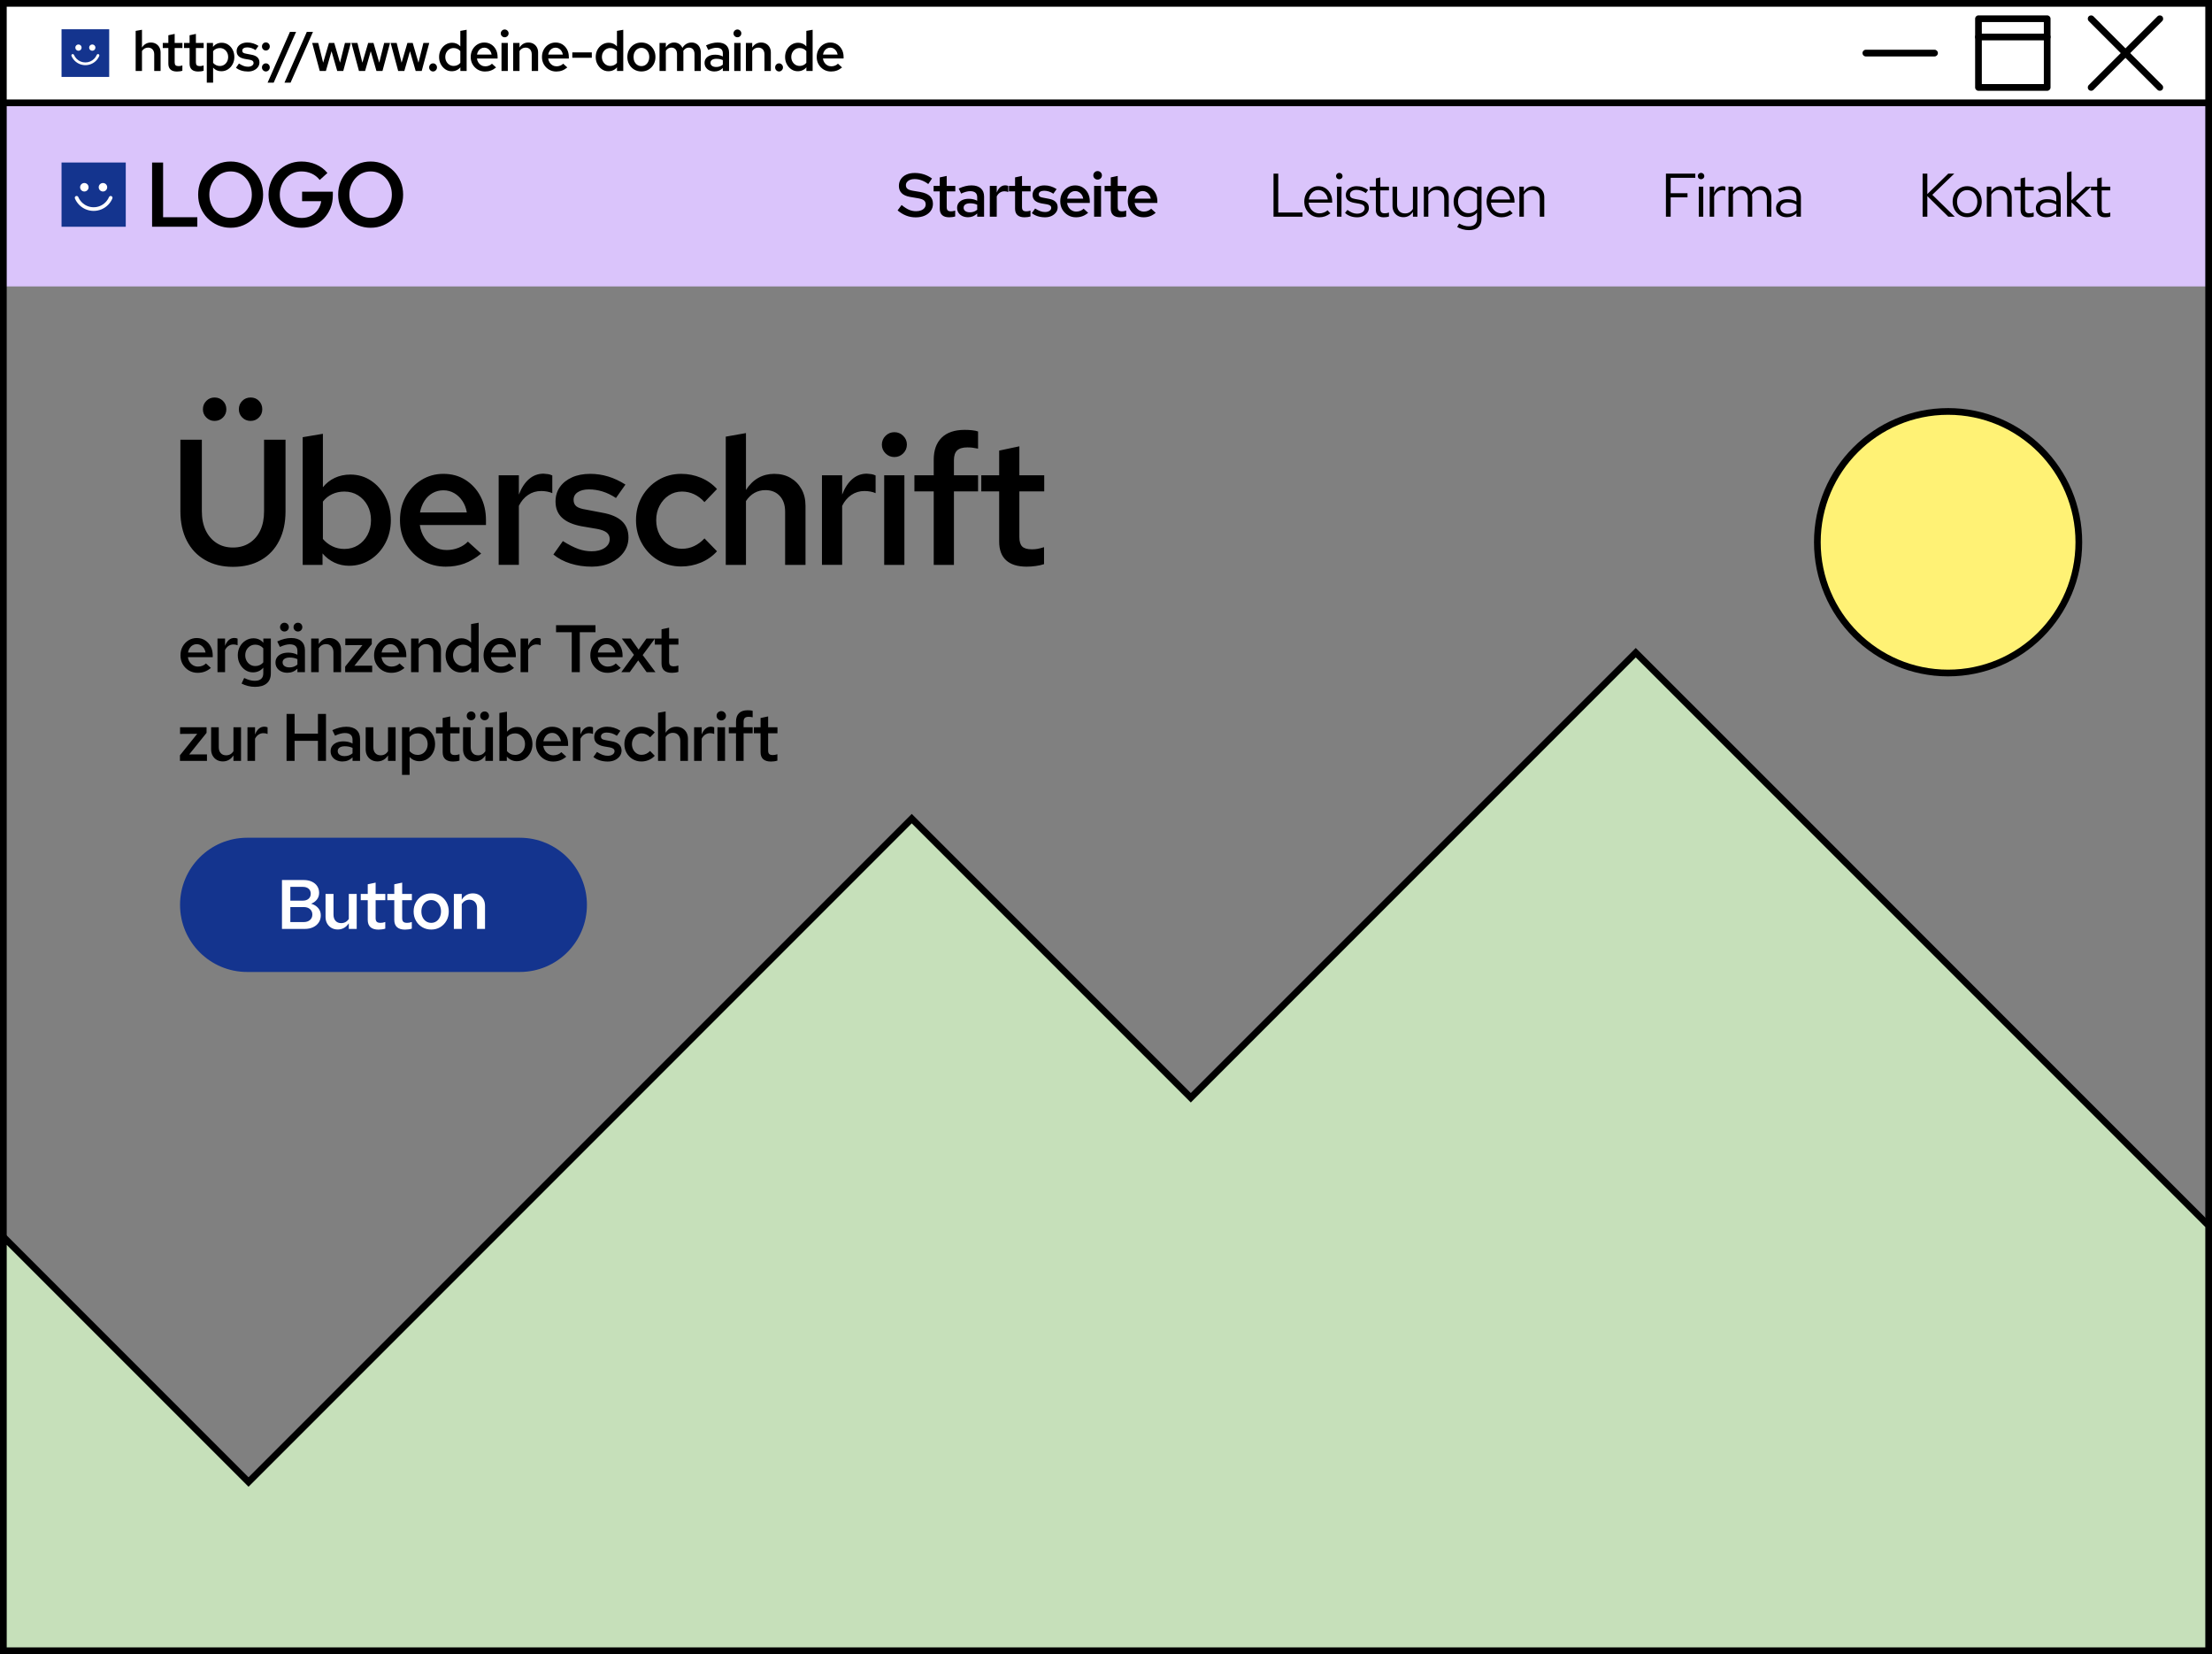 <?xml version="1.0" encoding="UTF-8"?>
<!DOCTYPE svg PUBLIC "-//W3C//DTD SVG 1.1//EN" "http://www.w3.org/Graphics/SVG/1.1/DTD/svg11.dtd">
<!-- Creator: CorelDRAW 2017 -->
<svg xmlns="http://www.w3.org/2000/svg" xml:space="preserve" width="144mm" height="107.662mm" version="1.1" style="shape-rendering:geometricPrecision; text-rendering:geometricPrecision; image-rendering:optimizeQuality; fill-rule:evenodd; clip-rule:evenodd"
viewBox="0 0 14400 10766.2"
 xmlns:xlink="http://www.w3.org/1999/xlink">
 <rect x="0" y="0" width="14400" height="10766.2" fill="#808080" stroke="none"/>
 <defs>
  <style type="text/css">
   <![CDATA[
    .fil7 {fill:#14348E}
    .fil6 {fill:white}
    .fil1 {fill:black;fill-rule:nonzero}
    .fil4 {fill:#14348E;fill-rule:nonzero}
    .fil2 {fill:#C6E0BA;fill-rule:nonzero}
    .fil0 {fill:#DAC4FB;fill-rule:nonzero}
    .fil3 {fill:#FFF275;fill-rule:nonzero}
    .fil5 {fill:white;fill-rule:nonzero}
   ]]>
  </style>
 </defs>
 <g id="Ebene_x0020_1">
  <polygon class="fil0" points="21.83,1864.33 14378.21,1864.33 14378.21,669.35 21.83,669.35 "/>
  <path class="fil1" d="M21.83 647.52l14378.17 0 0 10118.69 -14400 0 0 -10118.69 21.83 0zm14334.52 43.65l-14312.69 0 0 10031.39 14312.69 0 0 -10031.39z"/>
  <path class="fil1" d="M5960.94 1414.74c-21.86,0 -42.47,-3.8 -61.81,-11.4 -19.34,-7.6 -37.94,-18.87 -55.82,-33.81l26.02 -35.21c18.13,14.67 34.33,25.08 48.6,31.21 14.27,6.14 29.55,9.2 45.82,9.2 12.27,0 23.14,-1.87 32.6,-5.6 9.48,-3.73 16.81,-8.94 22.01,-15.6 5.2,-6.67 7.8,-14.4 7.8,-23.21 0,-11.46 -3.8,-20.21 -11.41,-26.21 -7.59,-6 -20.73,-10.6 -39.4,-13.8l-51.62 -8.8c-24.27,-4.26 -42.34,-12.47 -54.21,-24.61 -11.86,-12.13 -17.8,-27.67 -17.8,-46.61 0,-16.8 4.27,-31.54 12.8,-44.2 8.54,-12.67 20.48,-22.54 35.81,-29.61 15.34,-7.07 33.54,-10.6 54.61,-10.6 21.08,0 41.08,3.06 60.02,9.2 18.93,6.13 36.41,15.07 52.41,26.8l-24.41 36.02c-14.13,-10.67 -28.67,-18.75 -43.61,-24.21 -14.93,-5.47 -30.27,-8.21 -46,-8.21 -11.21,0 -21.02,1.73 -29.41,5.21 -8.4,3.46 -14.94,8.27 -19.61,14.4 -4.67,6.14 -7,12.93 -7,20.41 0,10.13 3.4,17.94 10.21,23.4 6.79,5.46 17.79,9.54 33,12.2l50.02 8.4c28.27,5.07 49.14,13.88 62.61,26.42 13.47,12.52 20.2,29.46 20.2,50.8 0,17.07 -4.73,32.28 -14.2,45.62 -9.47,13.33 -22.61,23.73 -39.41,31.2 -16.8,7.47 -36.41,11.2 -58.82,11.2zm218.48 -0.4c-20.27,0 -35.6,-4.73 -46,-14.21 -10.41,-9.46 -15.61,-23.4 -15.61,-41.8l0 -112.43 -40.01 0 0 -36 40.01 0 0 -55.21 45.21 -9.61 0 64.82 56.01 0 0 36 -56.01 0 0 102.42c0,9.87 2.2,16.88 6.61,21.01 4.39,4.13 11.52,6.2 21.4,6.2 4.53,0 8.73,-0.33 12.6,-1 3.87,-0.67 8.73,-1.93 14.6,-3.8l0 38.01c-5.6,1.87 -11.93,3.27 -19,4.2 -7.07,0.94 -13.67,1.4 -19.81,1.4zm122.46 -0.4c-13.88,0 -26.21,-2.6 -37.02,-7.79 -10.79,-5.21 -19.2,-12.41 -25.2,-21.62 -6.01,-9.19 -9.01,-19.8 -9.01,-31.8 0,-12 3.14,-22.41 9.41,-31.21 6.26,-8.8 15.13,-15.6 26.61,-20.41 11.46,-4.79 25.07,-7.19 40.81,-7.19 9.33,0 18.53,1 27.61,3 9.06,2 17.86,5.27 26.4,9.8l0 -22.41c0,-13.33 -3.8,-23.33 -11.4,-30.01 -7.61,-6.67 -19.14,-10 -34.61,-10 -8.27,0 -17.14,1.27 -26.6,3.81 -9.48,2.52 -20.08,6.46 -31.81,11.79l-16.01 -32.8c29.34,-13.6 57.08,-20.41 83.22,-20.41 26.14,0 46.35,6.34 60.62,19 14.27,12.67 21.4,30.61 21.4,53.82l0 130.83 -44.81 0 0 -20.8c-8.54,8.26 -17.74,14.4 -27.61,18.4 -9.87,4 -20.54,6 -32,6zm-28.81 -62.02c0,9.34 3.73,16.67 11.2,22.02 7.47,5.33 17.47,8 30.01,8 9.06,0 17.54,-1.41 25.4,-4.21 7.87,-2.79 15.14,-7 21.81,-12.6l0 -32.4c-6.94,-3.21 -14.13,-5.6 -21.61,-7.21 -7.46,-1.6 -15.6,-2.39 -24.4,-2.39 -13.08,0 -23.41,2.52 -31.01,7.59 -7.61,5.07 -11.4,12.14 -11.4,21.2zm170.46 58.42l0 -200.44 45.21 0 0 43.21c5.87,-15.21 13.48,-26.81 22.81,-34.81 9.34,-8.01 20.13,-12.01 32.4,-12.01 4,0.27 7.48,0.61 10.41,1 2.93,0.4 6,1.4 9.2,3l0 39.61c-3.46,-1.6 -7.4,-2.79 -11.8,-3.6 -4.4,-0.8 -8.73,-1.19 -13,-1.19 -10.94,0 -20.74,2.93 -29.41,8.79 -8.67,5.87 -15.54,14 -20.61,24.41l0 132.03 -45.21 0zm226.08 4c-20.27,0 -35.61,-4.73 -46.01,-14.21 -10.4,-9.46 -15.61,-23.4 -15.61,-41.8l0 -112.43 -40 0 0 -36 40 0 0 -55.21 45.21 -9.61 0 64.82 56.02 0 0 36 -56.02 0 0 102.42c0,9.87 2.21,16.88 6.61,21.01 4.39,4.13 11.53,6.2 21.4,6.2 4.53,0 8.74,-0.33 12.6,-1 3.87,-0.67 8.74,-1.93 14.6,-3.8l0 38.01c-5.6,1.87 -11.93,3.27 -19,4.2 -7.06,0.94 -13.67,1.4 -19.8,1.4zm133.65 0c-17.07,0 -33.01,-2.33 -47.81,-7 -14.81,-4.67 -27.54,-11.4 -38.21,-20.21l21.21 -30c13.33,8.27 24.87,14.14 34.6,17.6 9.74,3.47 19.67,5.21 29.81,5.21 12.01,0 21.74,-2.54 29.21,-7.6 7.47,-5.08 11.2,-11.61 11.2,-19.61 0,-6.14 -2.2,-11 -6.61,-14.6 -4.39,-3.61 -11.52,-6.34 -21.4,-8.21l-35.2 -6c-19.48,-3.73 -34.01,-10.13 -43.61,-19.21 -9.61,-9.06 -14.41,-21.06 -14.41,-36 0,-12.54 3.27,-23.41 9.81,-32.61 6.53,-9.2 15.6,-16.41 27.2,-21.6 11.61,-5.21 25.13,-7.81 40.61,-7.81 13.87,0 27.34,2 40.41,6 13.07,4 25.87,10 38.41,18.01l-21.21 30.01c-10.13,-6.67 -20.2,-11.54 -30.21,-14.6 -10,-3.07 -20.07,-4.61 -30.2,-4.61 -10.41,0 -18.74,2.07 -25.01,6.21 -6.27,4.13 -9.4,9.79 -9.4,17 0,6.4 2.07,11.27 6.21,14.6 4.13,3.34 11.4,5.8 21.79,7.4l35.61 6.8c20.01,3.47 34.88,9.81 44.62,19.01 9.73,9.2 14.6,21.4 14.6,36.61 0,12.27 -3.6,23.33 -10.81,33.21 -7.2,9.87 -16.93,17.67 -29.2,23.4 -12.27,5.74 -26.27,8.6 -42.01,8.6zm201.28 0c-19.21,0 -36.54,-4.6 -52.02,-13.8 -15.46,-9.2 -27.73,-21.6 -36.81,-37.21 -9.06,-15.6 -13.6,-33.28 -13.6,-53.01 0,-19.74 4.27,-37.34 12.81,-52.82 8.53,-15.46 20.2,-27.8 35,-37 14.81,-9.2 31.27,-13.81 49.41,-13.81 18.67,0 35.15,4.54 49.42,13.61 14.27,9.06 25.46,21.33 33.6,36.81 8.14,15.46 12.21,33.2 12.21,53.21l0 10.8 -148.04 0c1.6,10.93 5.13,20.61 10.61,29.01 5.46,8.4 12.53,15 21.2,19.81 8.67,4.79 18.07,7.19 28.21,7.19 9.33,0 18.2,-1.67 26.6,-5 8.4,-3.33 15.4,-7.94 21.01,-13.8l29.6 26.8c-12.27,10.14 -24.73,17.54 -37.41,22.21 -12.67,4.67 -26.6,7 -41.8,7zm-57.62 -121.23l104.83 0c-1.6,-9.6 -4.87,-18.13 -9.81,-25.6 -4.93,-7.47 -11.06,-13.34 -18.4,-17.61 -7.33,-4.27 -15.41,-6.4 -24.21,-6.4 -8.8,0 -16.87,2.07 -24.2,6.21 -7.34,4.13 -13.4,9.93 -18.21,17.4 -4.8,7.46 -8.13,16.14 -10,26zm175.67 117.23l0 -200.44 45.21 0 0 200.44 -45.21 0zm22.8 -241.25c-7.74,0 -14.34,-2.74 -19.8,-8.21 -5.47,-5.46 -8.21,-11.94 -8.21,-19.4 0,-7.73 2.74,-14.33 8.21,-19.81 5.46,-5.46 12.06,-8.19 19.8,-8.19 7.74,0 14.34,2.73 19.8,8.19 5.48,5.48 8.21,11.94 8.21,19.41 0,7.73 -2.73,14.34 -8.21,19.8 -5.46,5.47 -12.06,8.21 -19.8,8.21zm147.26 245.25c-20.27,0 -35.6,-4.73 -46.01,-14.21 -10.4,-9.46 -15.61,-23.4 -15.61,-41.8l0 -112.43 -40 0 0 -36 40 0 0 -55.21 45.21 -9.61 0 64.82 56.02 0 0 36 -56.02 0 0 102.42c0,9.87 2.21,16.88 6.61,21.01 4.4,4.13 11.53,6.2 21.41,6.2 4.52,0 8.73,-0.33 12.6,-1 3.86,-0.67 8.73,-1.93 14.6,-3.8l0 38.01c-5.6,1.87 -11.93,3.27 -19.01,4.2 -7.06,0.94 -13.67,1.4 -19.8,1.4zm151.66 0c-19.2,0 -36.54,-4.6 -52.01,-13.8 -15.47,-9.2 -27.74,-21.6 -36.81,-37.21 -9.06,-15.6 -13.6,-33.28 -13.6,-53.01 0,-19.74 4.27,-37.34 12.81,-52.82 8.52,-15.46 20.19,-27.8 35,-37 14.81,-9.2 31.27,-13.81 49.41,-13.81 18.67,0 35.14,4.54 49.41,13.61 14.27,9.06 25.47,21.33 33.61,36.81 8.14,15.46 12.2,33.2 12.2,53.21l0 10.8 -148.03 0c1.6,10.93 5.13,20.61 10.61,29.01 5.46,8.4 12.52,15 21.19,19.81 8.68,4.79 18.08,7.19 28.21,7.19 9.33,0 18.21,-1.67 26.6,-5 8.41,-3.33 15.41,-7.94 21.02,-13.8l29.6 26.8c-12.27,10.14 -24.74,17.54 -37.41,22.21 -12.67,4.67 -26.6,7 -41.81,7zm-57.61 -121.23l104.82 0c-1.59,-9.6 -4.86,-18.13 -9.8,-25.6 -4.93,-7.47 -11.06,-13.34 -18.4,-17.61 -7.34,-4.27 -15.41,-6.4 -24.21,-6.4 -8.8,0 -16.87,2.07 -24.2,6.21 -7.34,4.13 -13.41,9.93 -18.21,17.4 -4.8,7.46 -8.13,16.14 -10,26zm903.82 117.23l0 -280.07 30.81 0 0 252.86 158.04 0 0 27.21 -188.85 0zm297.07 4c-18.41,0 -34.81,-4.46 -49.22,-13.4 -14.4,-8.94 -25.93,-21 -34.6,-36.21 -8.67,-15.2 -13,-32.41 -13,-51.62 0,-19.46 4.06,-36.8 12.2,-52 8.13,-15.21 19.13,-27.21 33.01,-36.01 13.87,-8.8 29.33,-13.2 46.41,-13.2 17.34,0 32.74,4.33 46.21,13 13.46,8.67 24.14,20.47 32,35.41 7.88,14.94 11.81,31.61 11.81,50.01l0 8.8 -153.23 0c1.06,13.34 4.73,25.28 11,35.81 6.27,10.53 14.53,18.8 24.8,24.8 10.27,6 21.54,9.01 33.81,9.01 9.87,0 19.6,-1.8 29.21,-5.4 9.6,-3.61 17.73,-8.48 24.41,-14.61l18.4 19.61c-11.21,8.79 -22.81,15.33 -34.81,19.6 -12,4.27 -24.81,6.4 -38.41,6.4zm-67.62 -116.02l123.63 0c-1.33,-11.74 -4.87,-22.21 -10.6,-31.42 -5.73,-9.19 -12.94,-16.46 -21.61,-21.79 -8.66,-5.34 -18.33,-8.01 -29,-8.01 -10.67,0 -20.41,2.61 -29.21,7.8 -8.8,5.21 -16.06,12.41 -21.81,21.61 -5.73,9.2 -9.52,19.8 -11.4,31.81zm183.84 112.02l0 -195.25 29.2 0 0 195.25 -29.2 0zm14.41 -243.65c-5.61,0 -10.48,-2 -14.61,-6 -4.14,-4 -6.2,-8.94 -6.2,-14.81 0,-5.6 2.06,-10.47 6.2,-14.6 4.13,-4.13 9.13,-6.21 15,-6.21 5.87,0 10.88,2.08 15.01,6.21 4.14,4.13 6.2,9 6.2,14.6 0,5.87 -2.14,10.81 -6.41,14.81 -4.26,4 -9.33,6 -15.19,6zm117.02 247.65c-16,0 -30.81,-2.46 -44.41,-7.4 -13.61,-4.93 -25.21,-12.06 -34.81,-21.41l15.6 -19.2c11.74,8.53 22.54,14.74 32.41,18.61 9.87,3.86 20,5.8 30.41,5.8 14.13,0 25.87,-3.34 35.2,-10.01 9.35,-6.66 14.01,-15.2 14.01,-25.6 0,-8 -2.74,-14.27 -8.2,-18.81 -5.48,-4.53 -14.48,-8 -27.01,-10.4l-32.01 -5.6c-18.94,-3.46 -32.87,-9.34 -41.81,-17.61 -8.93,-8.27 -13.4,-19.46 -13.4,-33.6 0,-11.21 3,-21.07 9,-29.61 6,-8.54 14.34,-15.27 25,-20.2 10.68,-4.94 22.81,-7.4 36.42,-7.4 13.33,0 26,1.93 38,5.79 12.01,3.88 24.14,10.08 36.41,18.61l-14.4 20.41c-10.14,-7.21 -20.27,-12.48 -30.41,-15.81 -10.13,-3.33 -20.4,-5 -30.81,-5 -12.79,0 -23.06,2.81 -30.8,8.4 -7.74,5.6 -11.6,13.2 -11.6,22.81 0,8 2.46,14.14 7.4,18.4 4.93,4.27 13.67,7.47 26.21,9.6l32.81 6c19.73,3.48 34.13,9.48 43.21,18.01 9.06,8.53 13.6,20.01 13.6,34.41 0,11.47 -3.33,21.81 -10,31 -6.67,9.21 -15.75,16.48 -27.21,21.81 -11.47,5.33 -24.41,8 -38.81,8zm172.64 0c-16.81,0 -29.54,-4.06 -38.21,-12.21 -8.68,-8.13 -13.01,-19.93 -13.01,-35.4l0 -127.63 -40.4 0 0 -24.01 40.4 0 0 -53.61 29.21 -6.79 0 60.4 56.02 0 0 24.01 -56.02 0 0 120.03c0,10.4 2.2,17.87 6.6,22.4 4.4,4.54 11.67,6.81 21.81,6.81 5.07,0 9.6,-0.4 13.6,-1.21 4,-0.79 8.67,-2.13 14.01,-4l0 26.02c-5.34,1.86 -10.94,3.19 -16.81,4 -5.86,0.79 -11.61,1.19 -17.2,1.19zm128.62 -0.8c-14.14,0 -26.54,-3.06 -37.21,-9.2 -10.66,-6.13 -19.01,-14.67 -25.01,-25.61 -6,-10.93 -9,-23.47 -9,-37.6l0 -126.04 29.61 0 0 117.64c0,17.33 4.6,31.07 13.8,41.21 9.21,10.13 21.94,15.19 38.21,15.19 10.94,0 20.74,-2.52 29.41,-7.6 8.67,-5.06 15.93,-12.4 21.8,-22l0 -144.44 29.21 0 0 195.25 -29.21 0 0 -31.61c-7.46,11.48 -16.33,20.15 -26.6,26.01 -10.27,5.87 -21.94,8.8 -35.01,8.8zm132.62 -3.2l0 -195.25 29.21 0 0 31.62c7.47,-11.75 16.4,-20.48 26.8,-26.21 10.41,-5.74 22.14,-8.6 35.21,-8.6 14.14,0 26.48,3 37.01,9 10.54,6 18.8,14.4 24.81,25.21 6,10.79 9,23.4 9,37.81l0 126.42 -29.2 0 0 -118.02c0,-17.34 -4.75,-31.01 -14.21,-41.02 -9.47,-10 -22.21,-15 -38.21,-15 -10.67,0 -20.4,2.54 -29.21,7.6 -8.79,5.07 -16.14,12.54 -22,22.41l0 144.03 -29.21 0zm293.06 87.62c-13.06,0 -26.2,-1.8 -39.41,-5.4 -13.2,-3.6 -25.4,-8.6 -36.61,-15.01l12.4 -22.4c12.01,6.13 22.95,10.67 32.81,13.61 9.88,2.93 19.75,4.39 29.61,4.39 17.87,0 31.41,-4.27 40.62,-12.79 9.19,-8.54 13.79,-20.94 13.79,-37.21l0 -39.21c-7.46,9.33 -16.54,16.46 -27.2,21.4 -10.67,4.94 -22.4,7.4 -35.21,7.4 -16.8,0 -32.01,-4.46 -45.61,-13.4 -13.6,-8.94 -24.4,-20.94 -32.41,-36.01 -8,-15.07 -12,-31.95 -12,-50.61 0,-18.67 4.07,-35.55 12.2,-50.61 8.14,-15.07 19.14,-27.08 33.01,-36.01 13.87,-8.93 29.34,-13.41 46.41,-13.41 12.27,0 23.61,2.34 34,7 10.41,4.67 19.48,11.54 27.21,20.61l0 -25.21 28.81 0 0 207.65c0,24.28 -7.06,42.89 -21.21,55.81 -14.13,12.94 -34.54,19.41 -61.21,19.41zm-2 -110.43c11.47,0 22.01,-2.33 31.61,-7 9.6,-4.67 17.47,-11.13 23.6,-19.4l0 -96.42c-6.4,-8.27 -14.46,-14.74 -24.2,-19.41 -9.74,-4.67 -20.07,-7 -31.01,-7 -13.06,0 -24.74,3.2 -35,9.6 -10.27,6.4 -18.41,15.21 -24.41,26.41 -6,11.2 -9,24.01 -9,38.41 0,14.14 3,26.87 9,38.2 6,11.34 14.14,20.28 24.41,26.81 10.26,6.54 21.94,9.8 35,9.8zm214.25 26.81c-18.41,0 -34.81,-4.46 -49.21,-13.4 -14.41,-8.94 -25.93,-21 -34.6,-36.21 -8.68,-15.2 -13.01,-32.41 -13.01,-51.62 0,-19.46 4.07,-36.8 12.2,-52 8.14,-15.21 19.14,-27.21 33.01,-36.01 13.87,-8.8 29.34,-13.2 46.41,-13.2 17.34,0 32.75,4.33 46.21,13 13.47,8.67 24.14,20.47 32.01,35.41 7.87,14.94 11.8,31.61 11.8,50.01l0 8.8 -153.23 0c1.06,13.34 4.73,25.28 11,35.81 6.27,10.53 14.54,18.8 24.81,24.8 10.27,6 21.54,9.01 33.8,9.01 9.87,0 19.6,-1.8 29.21,-5.4 9.6,-3.61 17.74,-8.48 24.41,-14.61l18.4 19.61c-11.21,8.79 -22.8,15.33 -34.81,19.6 -12,4.27 -24.8,6.4 -38.41,6.4zm-67.62 -116.02l123.63 0c-1.33,-11.74 -4.86,-22.21 -10.59,-31.42 -5.74,-9.19 -12.94,-16.46 -21.62,-21.79 -8.66,-5.34 -18.33,-8.01 -29,-8.01 -10.67,0 -20.4,2.61 -29.21,7.8 -8.79,5.21 -16.06,12.41 -21.8,21.61 -5.74,9.2 -9.53,19.8 -11.41,31.81zm184.24 112.02l0 -195.25 29.21 0 0 31.62c7.47,-11.75 16.4,-20.48 26.8,-26.21 10.41,-5.74 22.14,-8.6 35.21,-8.6 14.14,0 26.48,3 37.01,9 10.54,6 18.8,14.4 24.8,25.21 6.01,10.79 9.01,23.4 9.01,37.81l0 126.42 -29.2 0 0 -118.02c0,-17.34 -4.75,-31.01 -14.21,-41.02 -9.47,-10 -22.21,-15 -38.21,-15 -10.67,0 -20.41,2.54 -29.21,7.6 -8.79,5.07 -16.14,12.54 -22,22.41l0 144.03 -29.21 0zm954.05 0l0 -280.07 191.24 0 0 27.21 -160.43 0 0 100.02 109.62 0 0 26.81 -109.62 0 0 126.03 -30.81 0zm213.85 0l0 -195.25 29.2 0 0 195.25 -29.2 0zm14.41 -243.65c-5.61,0 -10.48,-2 -14.61,-6 -4.14,-4 -6.2,-8.94 -6.2,-14.81 0,-5.6 2.06,-10.47 6.2,-14.6 4.13,-4.13 9.13,-6.21 15,-6.21 5.86,0 10.87,2.08 15.01,6.21 4.13,4.13 6.2,9 6.2,14.6 0,5.87 -2.14,10.81 -6.41,14.81 -4.27,4 -9.33,6 -15.19,6zm56.6 243.65l0 -195.25 29.21 0 0 40.02c5.07,-13.61 12.34,-24.21 21.8,-31.81 9.47,-7.61 20.35,-11.4 32.62,-11.4 3.46,0 6.66,0.19 9.59,0.6 2.94,0.4 5.87,1.13 8.81,2.19l0 26.41c-3.21,-1.06 -6.61,-1.93 -10.21,-2.6 -3.6,-0.66 -7,-1 -10.19,-1 -12.02,0 -22.48,3.47 -31.42,10.4 -8.93,6.94 -15.93,16.67 -21,29.21l0 133.23 -29.21 0zm122.62 0l0 -195.25 29.21 0 0 30.41c7.47,-11.2 16,-19.6 25.61,-25.2 9.6,-5.61 20.4,-8.4 32.4,-8.4 13.87,0 26.01,3.4 36.41,10.2 10.4,6.8 18.27,16.07 23.61,27.8 7.73,-12.54 17,-22 27.81,-28.4 10.79,-6.41 23.27,-9.6 37.4,-9.6 13.07,0 24.6,3.06 34.61,9.2 10.01,6.13 17.8,14.6 23.41,25.4 5.6,10.81 8.39,23.4 8.39,37.81l0 126.03 -29.2 0 0 -118.83c0,-17.07 -4.26,-30.53 -12.8,-40.4 -8.54,-9.88 -20.27,-14.81 -35.21,-14.81 -10.14,0 -19.27,2.54 -27.41,7.6 -8.13,5.07 -15.27,12.81 -21.4,23.21 0.54,2.67 0.93,5.46 1.2,8.4 0.26,2.93 0.4,5.87 0.4,8.8l0 126.03 -29.21 0 0 -118.83c0,-17.07 -4.33,-30.53 -13,-40.4 -8.67,-9.88 -20.47,-14.81 -35.41,-14.81 -20,0 -35.88,9.6 -47.61,28.81l0 145.23 -29.21 0zm380.29 3.6c-13.87,0 -26.14,-2.54 -36.81,-7.6 -10.67,-5.07 -19,-12.07 -25,-21 -6.02,-8.94 -9.02,-19.27 -9.02,-31.01 0,-11.74 3.08,-21.95 9.21,-30.61 6.14,-8.67 14.67,-15.4 25.6,-20.2 10.94,-4.81 23.75,-7.2 38.42,-7.2 11.2,0 21.8,1.2 31.81,3.6 10,2.4 19.27,6.27 27.8,11.6l0 -26.81c0,-16 -4.27,-28.08 -12.8,-36.21 -8.54,-8.13 -21.08,-12.2 -37.61,-12.2 -9.07,0 -18.34,1.33 -27.81,4 -9.47,2.67 -19.93,6.93 -31.41,12.81l-10.8 -22.41c26.14,-12.53 50.68,-18.8 73.62,-18.8 24.27,0 42.95,5.93 56.01,17.8 13.07,11.87 19.61,28.87 19.61,51.01l0 129.63 -28.81 0 0 -22.81c-8.53,8.81 -18.01,15.41 -28.4,19.81 -10.41,4.4 -21.61,6.6 -33.61,6.6zm-42.81 -60.41c0,11.47 4.46,20.67 13.4,27.6 8.93,6.94 20.73,10.41 35.41,10.41 10.94,0 21,-1.87 30.21,-5.6 9.19,-3.74 17.8,-9.34 25.8,-16.81l0 -37.61c-8.27,-4.8 -16.8,-8.33 -25.61,-10.6 -8.8,-2.27 -18.67,-3.4 -29.6,-3.4 -14.94,0 -26.94,3.27 -36.01,9.8 -9.07,6.54 -13.6,15.27 -13.6,26.21zm926.04 56.81l0 -280.07 30.81 0 0 132.84 136.02 -132.84 39.21 0 -142.83 137.63 146.04 142.44 -42.02 0 -136.42 -134.03 0 134.03 -30.81 0zm290.26 3.2c-17.87,0 -34.01,-4.39 -48.41,-13.2 -14.4,-8.8 -25.73,-20.81 -34,-36.01 -8.27,-15.2 -12.41,-32.41 -12.41,-51.61 0,-19.21 4.14,-36.41 12.41,-51.61 8.27,-15.21 19.6,-27.21 34,-36.01 14.4,-8.8 30.54,-13.2 48.41,-13.2 18.14,0 34.34,4.4 48.61,13.2 14.27,8.8 25.54,20.8 33.81,36.01 8.27,15.2 12.4,32.4 12.4,51.61 0,19.2 -4.13,36.41 -12.4,51.61 -8.27,15.2 -19.54,27.21 -33.81,36.01 -14.27,8.81 -30.47,13.2 -48.61,13.2zm-0.39 -25.6c13.06,0 24.6,-3.21 34.6,-9.6 10,-6.4 17.8,-15.34 23.4,-26.81 5.61,-11.47 8.4,-24.4 8.4,-38.81 0,-14.4 -2.86,-27.34 -8.59,-38.82 -5.74,-11.46 -13.54,-20.4 -23.41,-26.79 -9.87,-6.4 -21.21,-9.61 -34.01,-9.61 -12.8,0 -24.2,3.27 -34.2,9.8 -10.01,6.54 -17.81,15.47 -23.41,26.81 -5.61,11.33 -8.4,24.21 -8.4,38.61 0,14.41 2.79,27.34 8.4,38.81 5.6,11.47 13.4,20.41 23.41,26.81 10,6.39 21.27,9.6 33.81,9.6zm128.21 22.4l0 -195.25 29.21 0 0 31.62c7.48,-11.75 16.41,-20.48 26.81,-26.21 10.4,-5.74 22.14,-8.6 35.21,-8.6 14.14,0 26.48,3 37,9 10.54,6 18.81,14.4 24.81,25.21 6,10.79 9,23.4 9,37.81l0 126.42 -29.2 0 0 -118.02c0,-17.34 -4.74,-31.01 -14.2,-41.02 -9.47,-10 -22.21,-15 -38.21,-15 -10.68,0 -20.41,2.54 -29.21,7.6 -8.8,5.07 -16.14,12.54 -22.01,22.41l0 144.03 -29.21 0zm271.06 4c-16.8,0 -29.54,-4.06 -38.21,-12.21 -8.67,-8.13 -13,-19.93 -13,-35.4l0 -127.63 -40.4 0 0 -24.01 40.4 0 0 -53.61 29.21 -6.79 0 60.4 56.02 0 0 24.01 -56.02 0 0 120.03c0,10.4 2.2,17.87 6.6,22.4 4.4,4.54 11.67,6.81 21.81,6.81 5.07,0 9.6,-0.4 13.6,-1.21 4,-0.79 8.67,-2.13 14.01,-4l0 26.02c-5.34,1.86 -10.94,3.19 -16.81,4 -5.87,0.79 -11.61,1.19 -17.21,1.19zm119.03 -0.4c-13.87,0 -26.14,-2.54 -36.81,-7.6 -10.67,-5.07 -19,-12.07 -25,-21 -6.02,-8.94 -9.02,-19.27 -9.02,-31.01 0,-11.74 3.08,-21.95 9.21,-30.61 6.14,-8.67 14.67,-15.4 25.6,-20.2 10.94,-4.81 23.75,-7.2 38.42,-7.2 11.2,0 21.8,1.2 31.81,3.6 10,2.4 19.27,6.27 27.8,11.6l0 -26.81c0,-16 -4.27,-28.08 -12.8,-36.21 -8.54,-8.13 -21.08,-12.2 -37.61,-12.2 -9.07,0 -18.34,1.33 -27.81,4 -9.47,2.67 -19.93,6.93 -31.41,12.81l-10.8 -22.41c26.14,-12.53 50.68,-18.8 73.62,-18.8 24.27,0 42.95,5.93 56.01,17.8 13.07,11.87 19.61,28.87 19.61,51.01l0 129.63 -28.81 0 0 -22.81c-8.53,8.81 -18.01,15.41 -28.4,19.81 -10.41,4.4 -21.61,6.6 -33.61,6.6zm-42.81 -60.41c0,11.47 4.46,20.67 13.4,27.6 8.93,6.94 20.73,10.41 35.41,10.41 10.94,0 21,-1.87 30.21,-5.6 9.19,-3.74 17.8,-9.34 25.8,-16.81l0 -37.61c-8.27,-4.8 -16.8,-8.33 -25.61,-10.6 -8.8,-2.27 -18.67,-3.4 -29.6,-3.4 -14.94,0 -26.94,3.27 -36.01,9.8 -9.07,6.54 -13.6,15.27 -13.6,26.21zm174.62 56.81l0 -288.86 29.21 -6 0 187.23 92.83 -87.62 35.21 0 -99.23 92.83 103.63 102.42 -38.42 0 -94.02 -93.22 0 93.22 -29.21 0zm247.86 4c-16.8,0 -29.54,-4.06 -38.21,-12.21 -8.67,-8.13 -13,-19.93 -13,-35.4l0 -127.63 -40.4 0 0 -24.01 40.4 0 0 -53.61 29.21 -6.79 0 60.4 56.02 0 0 24.01 -56.02 0 0 120.03c0,10.4 2.2,17.87 6.6,22.4 4.4,4.54 11.67,6.81 21.81,6.81 5.07,0 9.6,-0.4 13.6,-1.21 4,-0.79 8.67,-2.13 14.01,-4l0 26.02c-5.34,1.86 -10.94,3.19 -16.81,4 -5.86,0.79 -11.61,1.19 -17.21,1.19z"/>
  <polygon class="fil2" points="21.85,8049.98 1617.86,9645.99 5935.39,5328.25 7752.05,7144.95 10648.81,4248.19 14378.18,7977.56 14378.18,10744.39 21.85,10744.39 "/>
  <path class="fil1" d="M37.28 8034.56l1580.58 1580.58 4317.54 -4317.74 1816.65 1816.7 2896.75 -2896.75c1251.22,1249.55 2499.81,2501.78 3751.2,3751.17l0 2797.69 -14399.97 0 0 -2768.91 37.25 37.26zm1565.16 1626.86l-1558.76 -1558.76 0 2619.9 14312.67 0 0 -2735.99 -3707.54 -3707.53 -2896.77 2896.76 -1816.64 -1816.7 -4317.53 4317.74 -15.43 -15.42z"/>
  <path class="fil3" d="M13533.1 3529.24c0,470.05 -381.05,851.14 -851.1,851.14 -470.05,0 -851.14,-381.09 -851.14,-851.14 0,-470.05 381.09,-851.27 851.14,-851.27 470.05,0 851.1,381.22 851.1,851.27z"/>
  <path class="fil1" d="M13554.93 3529.24c0,241.03 -97.72,459.29 -255.69,617.27 -157.97,157.98 -376.2,255.71 -617.24,255.71 -241.03,0 -459.28,-97.74 -617.27,-255.71 -157.97,-157.99 -255.7,-376.24 -255.7,-617.27 0,-241.05 97.73,-459.34 255.73,-617.34 157.97,-158.01 376.22,-255.76 617.24,-255.76 241.03,0 459.26,97.75 617.22,255.75 157.99,158.01 255.71,376.3 255.71,617.35zm-286.54 586.42c150.05,-150.06 242.88,-357.42 242.88,-586.42 0,-229.01 -92.83,-436.41 -242.9,-586.5 -150.05,-150.09 -357.37,-242.95 -586.37,-242.95 -228.99,0 -436.33,92.87 -586.4,242.96 -150.07,150.08 -242.92,357.48 -242.92,586.49 0,229 92.84,436.34 242.9,586.42 150.08,150.07 357.42,242.9 586.42,242.9 229.01,0 436.33,-92.82 586.39,-242.9z"/>
  <path class="fil1" d="M1516.53 3689.41c-69.06,0 -129.39,-14.74 -181,-44.23 -51.59,-29.49 -91.36,-71.39 -119.3,-125.7 -27.93,-54.32 -41.9,-118.34 -41.9,-192.06l0 -465.56 139.68 0 0 465.56c0,48.11 8.34,89.63 25.02,124.54 16.68,34.92 40.16,62.28 70.42,82.06 30.26,19.79 65.95,29.69 107.08,29.69 41.12,0 77.01,-9.9 107.66,-29.69 30.65,-19.78 54.12,-47.14 70.42,-82.06 16.29,-34.91 24.44,-76.43 24.44,-124.54l0 -465.56 139.67 0 0 465.56c0,73.72 -13.77,137.74 -41.32,192.06 -27.54,54.31 -66.93,96.21 -118.14,125.7 -51.21,29.49 -112.12,44.23 -182.73,44.23zm-119.89 -949.77c-20.95,0 -38.8,-7.37 -53.54,-22.11 -14.74,-14.74 -22.11,-32.58 -22.11,-53.53 0,-21.74 7.37,-39.97 22.11,-54.71 14.74,-14.74 32.59,-22.12 53.54,-22.12 21.73,0 39.97,7.38 54.71,22.12 14.74,14.74 22.11,32.97 22.11,54.71 0,20.95 -7.37,38.79 -22.11,53.53 -14.74,14.74 -32.98,22.11 -54.71,22.11zm235.12 0c-21.73,0 -39.96,-7.37 -54.71,-22.11 -14.74,-14.74 -22.11,-32.58 -22.11,-53.53 0,-21.74 7.37,-39.97 22.11,-54.71 14.75,-14.74 32.98,-22.12 54.71,-22.12 21.72,0 39.77,7.38 54.12,22.12 14.35,14.74 21.53,32.97 21.53,54.71 0,20.95 -7.38,38.79 -22.11,53.53 -14.74,14.74 -32.59,22.11 -53.54,22.11zm338.76 936.97l0 -831.05 131.52 -22.11 0 348.01c20.96,-26.38 46.75,-46.75 77.4,-61.1 30.66,-14.36 64.6,-21.54 101.85,-21.54 49.65,0 94.28,13.19 133.85,39.57 39.57,26.39 71,62.08 94.28,107.09 23.28,45 34.92,95.05 34.92,150.15 0,55.08 -12.03,105.13 -36.09,150.14 -24.05,45 -56.64,80.69 -97.77,107.08 -41.12,26.38 -86.91,39.57 -137.35,39.57 -34.91,0 -67.12,-6.98 -96.59,-20.95 -29.49,-13.96 -55.1,-33.75 -76.83,-59.36l0 74.5 -129.19 0zm271.19 -103.59c33.37,0 63.05,-8.15 89.04,-24.45 26,-16.29 46.56,-38.6 61.69,-66.92 15.13,-28.33 22.7,-60.33 22.7,-96.02 0,-35.7 -7.57,-67.52 -22.7,-95.45 -15.13,-27.93 -35.69,-50.04 -61.69,-66.34 -25.99,-16.29 -55.67,-24.44 -89.04,-24.44 -28.71,0 -55.09,5.62 -79.14,16.87 -24.06,11.26 -44.23,27.35 -60.53,48.3l0 243.27c17.07,20.17 37.64,36.08 61.69,47.72 24.06,11.63 50.05,17.46 77.98,17.46zm660 115.23c-55.86,0 -106.3,-13.39 -151.3,-40.16 -45,-26.77 -80.7,-62.86 -107.08,-108.24 -26.39,-45.4 -39.57,-96.8 -39.57,-154.22 0,-57.42 12.41,-108.64 37.24,-153.65 24.83,-45 58.78,-80.88 101.84,-107.66 43.07,-26.76 90.98,-40.16 143.75,-40.16 54.31,0 102.23,13.2 143.75,39.58 41.51,26.39 74.1,62.07 97.76,107.09 23.67,45 35.5,96.59 35.5,154.8l0 31.42 -430.66 0c4.66,31.81 14.94,59.95 30.85,84.38 15.91,24.45 36.47,43.66 61.69,57.62 25.22,13.97 52.57,20.95 82.06,20.95 27.16,0 52.95,-4.85 77.4,-14.55 24.45,-9.7 44.81,-23.09 61.11,-40.16l86.12 77.99c-35.69,29.49 -71.97,51.01 -108.82,64.59 -36.86,13.58 -77.4,20.38 -121.64,20.38zm-167.6 -352.67l304.95 0c-4.65,-27.94 -14.16,-52.77 -28.52,-74.49 -14.35,-21.74 -32.2,-38.8 -53.53,-51.21 -21.34,-12.43 -44.82,-18.63 -70.42,-18.63 -25.61,0 -49.08,6.02 -70.42,18.04 -21.34,12.03 -38.99,28.9 -52.95,50.63 -13.97,21.73 -23.68,46.95 -29.11,75.66zm512.19 341.03l0 -583.13 131.52 0 0 125.71c17.07,-44.23 39.18,-77.99 66.34,-101.27 27.16,-23.27 58.58,-34.91 94.28,-34.91 10.87,0.77 20.57,1.74 29.11,2.91 8.52,1.16 17.84,4.07 27.93,8.73l0 115.23c-10.09,-4.66 -21.54,-8.16 -34.34,-10.48 -12.8,-2.33 -25.41,-3.49 -37.83,-3.49 -31.81,0 -60.33,8.53 -85.55,25.6 -25.21,17.07 -45.19,40.74 -59.94,71l0 384.1 -131.52 0zm606.46 11.64c-49.65,0 -96.02,-6.8 -139.09,-20.38 -43.06,-13.58 -80.11,-33.17 -111.15,-58.78l61.68 -87.28c38.8,24.05 72.36,41.12 100.69,51.21 28.32,10.08 57.23,15.12 86.71,15.12 34.92,0 63.24,-7.37 84.96,-22.1 21.74,-14.75 32.59,-33.76 32.59,-57.04 0,-17.85 -6.4,-32 -19.19,-42.48 -12.81,-10.47 -33.56,-18.43 -62.28,-23.87l-102.42 -17.45c-56.65,-10.87 -98.94,-29.49 -126.87,-55.87 -27.93,-26.39 -41.9,-61.3 -41.9,-104.76 0,-36.46 9.5,-68.09 28.52,-94.85 19.01,-26.78 45.38,-47.73 79.14,-62.85 33.76,-15.14 73.13,-22.71 118.13,-22.71 40.36,0 79.54,5.83 117.56,17.47 38.03,11.64 75.27,29.09 111.74,52.38l-61.69 87.29c-29.48,-19.4 -58.78,-33.56 -87.88,-42.49 -29.09,-8.91 -58.38,-13.38 -87.87,-13.38 -30.26,0 -54.51,6.01 -72.74,18.04 -18.24,12.03 -27.35,28.51 -27.35,49.46 0,18.63 6.01,32.79 18.03,42.49 12.03,9.7 33.18,16.88 63.44,21.53l103.59 19.79c58.19,10.09 101.45,28.51 129.77,55.29 28.33,26.77 42.49,62.26 42.49,106.49 0,35.7 -10.47,67.9 -31.42,96.61 -20.95,28.71 -49.28,51.41 -84.97,68.09 -35.7,16.68 -76.43,25.03 -122.22,25.03zm582.03 -1.17c-55.1,0 -104.95,-13.38 -149.57,-40.16 -44.62,-26.76 -79.92,-63.04 -105.91,-108.82 -26,-45.78 -38.99,-96.61 -38.99,-152.47 0,-56.65 12.99,-107.66 38.99,-153.06 25.99,-45.4 61.29,-81.47 105.91,-108.25 44.62,-26.76 94.47,-40.16 149.57,-40.16 45,0 87.87,8.54 128.61,25.61 40.74,17.08 75.46,41.51 104.17,73.33l-81.48 84.97c-20.16,-22.51 -42.67,-39.57 -67.5,-51.21 -24.84,-11.64 -51.21,-17.46 -79.15,-17.46 -31.81,0 -60.33,8.34 -85.55,25.02 -25.22,16.69 -45.2,38.99 -59.94,66.93 -14.74,27.93 -22.12,59.36 -22.12,94.28 0,34.91 7.38,66.53 22.12,94.85 14.74,28.32 34.72,50.64 59.94,66.93 25.22,16.3 53.74,24.44 85.55,24.44 27.94,0 54.31,-5.81 79.15,-17.45 24.83,-11.64 47.34,-28.33 67.5,-50.06l81.48 83.8c-28.71,31.82 -63.43,56.27 -104.17,73.33 -40.74,17.07 -83.61,25.61 -128.61,25.61zm289.87 -10.47l0 -834.53 131.53 -23.28 0 370.13c22.5,-34.92 49.28,-61.11 80.31,-78.57 31.03,-17.46 65.56,-26.2 103.59,-26.2 40.35,0 75.66,8.74 105.92,26.2 30.26,17.46 54.11,41.71 71.58,72.74 17.46,31.03 26.19,67.51 26.19,109.41l0 384.1 -132.7 0 0 -346.85c0,-42.68 -11.64,-76.63 -34.91,-101.85 -23.28,-25.22 -54.31,-37.83 -93.11,-37.83 -26.38,0 -50.24,6.02 -71.58,18.04 -21.35,12.04 -39.77,29.69 -55.29,52.97l0 415.52 -131.53 0zm626.25 0l0 -583.13 131.53 0 0 125.71c17.07,-44.23 39.18,-77.99 66.34,-101.27 27.16,-23.27 58.58,-34.91 94.28,-34.91 10.86,0.77 20.57,1.74 29.1,2.91 8.53,1.16 17.85,4.07 27.93,8.73l0 115.23c-10.08,-4.66 -21.53,-8.16 -34.33,-10.48 -12.81,-2.33 -25.41,-3.49 -37.83,-3.49 -31.82,0 -60.33,8.53 -85.55,25.6 -25.21,17.07 -45.19,40.74 -59.94,71l0 384.1 -131.53 0zm405.11 0l0 -583.13 131.53 0 0 583.13 -131.53 0zm66.34 -701.85c-22.5,0 -41.7,-7.95 -57.61,-23.86 -15.91,-15.91 -23.86,-34.72 -23.86,-56.45 0,-22.5 7.95,-41.71 23.86,-57.61 15.91,-15.91 35.11,-23.87 57.61,-23.87 22.51,0 41.71,7.96 57.62,23.87 15.91,15.9 23.86,34.71 23.86,56.45 0,22.49 -7.95,41.7 -23.86,57.61 -15.91,15.91 -35.11,23.86 -57.62,23.86zm256.13 701.85l0 -478.37 -125.7 0 0 -104.76 125.7 0 0 -100.1c0,-62.85 17.26,-111.16 51.79,-144.91 34.53,-33.75 84.39,-50.63 149.56,-50.63 16.3,0 32.21,0.78 47.73,2.33 15.52,1.55 28.71,4.27 39.57,8.15l0 111.73c-14.74,-3.1 -27.16,-5.23 -37.24,-6.4 -10.09,-1.16 -20.95,-1.74 -32.59,-1.74 -30.26,0 -52.38,6.6 -66.35,19.78 -13.97,13.19 -20.95,34.53 -20.95,64.02l0 97.77 157.13 0 0 104.76 -157.13 0 0 478.37 -131.52 0zm605.3 11.64c-58.96,0 -103.59,-13.78 -133.85,-41.33 -30.26,-27.54 -45.39,-68.09 -45.39,-121.63l0 -327.05 -116.4 0 0 -104.76 116.4 0 0 -160.62 131.53 -27.93 0 188.55 161.78 0 0 104.76 -161.78 0 0 297.95c0,28.72 6.2,49.08 18.62,61.11 12.41,12.03 33.36,18.05 62.85,18.05 13.19,0 25.41,-0.97 36.66,-2.92 11.25,-1.94 25.42,-5.62 42.48,-11.05l0 110.56c-16.29,5.44 -34.71,9.51 -55.28,12.23 -20.56,2.71 -39.77,4.08 -57.62,4.08z"/>
  <path class="fil1" d="M1286.62 4379.25c-20.95,0 -39.87,-5.01 -56.74,-15.05 -16.87,-10.04 -30.26,-23.57 -40.16,-40.59 -9.89,-17.02 -14.83,-36.3 -14.83,-57.83 0,-21.54 4.65,-40.74 13.96,-57.62 9.31,-16.87 22.04,-30.33 38.19,-40.37 16.15,-10.04 34.11,-15.05 53.91,-15.05 20.36,0 38.33,4.94 53.9,14.83 15.57,9.89 27.79,23.28 36.67,40.15 8.86,16.88 13.31,36.23 13.31,58.06l0 11.78 -161.49 0c1.74,11.93 5.59,22.48 11.55,31.65 5.97,9.16 13.69,16.36 23.14,21.6 9.46,5.23 19.71,7.85 30.78,7.85 10.17,0 19.85,-1.81 29.02,-5.45 9.17,-3.64 16.81,-8.65 22.91,-15.05l32.3 29.24c-13.38,11.05 -26.99,19.13 -40.81,24.22 -13.82,5.09 -29.02,7.63 -45.61,7.63zm-62.85 -132.25l114.35 0c-1.74,-10.47 -5.31,-19.78 -10.69,-27.93 -5.38,-8.14 -12.07,-14.54 -20.07,-19.2 -8.01,-4.65 -16.81,-6.99 -26.41,-6.99 -9.61,0 -18.4,2.26 -26.41,6.77 -8.01,4.51 -14.62,10.85 -19.86,18.99 -5.24,8.15 -8.87,17.6 -10.91,28.36zm192.07 127.89l0 -218.67 49.33 0 0 47.14c6.4,-16.59 14.69,-29.24 24.87,-37.97 10.19,-8.74 21.98,-13.1 35.36,-13.1 4.07,0.29 7.71,0.66 10.91,1.1 3.2,0.43 6.69,1.52 10.47,3.26l0 43.22c-3.78,-1.75 -8.07,-3.06 -12.88,-3.93 -4.79,-0.87 -9.52,-1.31 -14.17,-1.31 -11.94,0 -22.63,3.2 -32.09,9.61 -9.45,6.4 -16.95,15.27 -22.47,26.62l0 144.03 -49.33 0zm244.45 95.59c-15.43,0 -30.7,-1.9 -45.83,-5.67 -15.13,-3.78 -29.1,-9.02 -41.9,-15.71l17.02 -36.23c13.09,6.11 25.1,10.69 36.01,13.74 10.91,3.06 21.75,4.59 32.52,4.59 18.33,0 32.22,-4.07 41.68,-12.22 9.46,-8.16 14.18,-20.23 14.18,-36.23l0 -37.1c-7.85,9.6 -17.6,17.1 -29.24,22.48 -11.64,5.38 -24.3,8.07 -37.97,8.07 -18.33,0 -34.92,-5.02 -49.76,-15.05 -14.83,-10.04 -26.69,-23.43 -35.57,-40.16 -8.87,-16.73 -13.31,-35.43 -13.31,-56.09 0,-20.66 4.51,-39.28 13.53,-55.87 9.02,-16.58 21.31,-29.82 36.88,-39.71 15.57,-9.89 32.81,-14.84 51.73,-14.84 12.79,0 24.72,2.47 35.78,7.41 11.06,4.95 20.52,12.23 28.38,21.83l0 -27.5 48.88 0 0 226.53c0,28.23 -8.88,49.9 -26.62,65.04 -17.76,15.12 -43.21,22.69 -76.39,22.69zm1.75 -135.3c10.48,0 20.22,-2.12 29.24,-6.33 9.02,-4.22 16.59,-10.12 22.69,-17.68l0 -91.66c-6.4,-7.56 -14.11,-13.39 -23.12,-17.46 -9.02,-4.07 -18.63,-6.11 -28.81,-6.11 -12.52,0 -23.64,2.99 -33.39,8.95 -9.75,5.97 -17.53,14.11 -23.36,24.44 -5.81,10.33 -8.72,22.33 -8.72,36.01 0,13.09 2.91,24.95 8.72,35.58 5.83,10.62 13.61,18.98 23.36,25.09 9.75,6.11 20.87,9.17 33.39,9.17zm209.09 43.64c-15.13,0 -28.59,-2.83 -40.37,-8.5 -11.79,-5.69 -20.95,-13.54 -27.5,-23.57 -6.55,-10.05 -9.81,-21.61 -9.81,-34.71 0,-13.09 3.41,-24.44 10.24,-34.04 6.85,-9.6 16.52,-17.03 29.04,-22.26 12.5,-5.24 27.34,-7.86 44.52,-7.86 10.17,0 20.22,1.09 30.12,3.28 9.88,2.17 19.48,5.74 28.8,10.69l0 -24.45c0,-14.54 -4.15,-25.45 -12.44,-32.73 -8.29,-7.27 -20.88,-10.91 -37.76,-10.91 -9.02,0 -18.69,1.38 -29.02,4.15 -10.33,2.76 -21.9,7.05 -34.7,12.87l-17.46 -35.79c32.01,-14.84 62.27,-22.25 90.79,-22.25 28.51,0 50.55,6.9 66.12,20.72 15.57,13.83 23.35,33.4 23.35,58.71l0 142.72 -48.88 0 0 -22.69c-9.32,9.02 -19.35,15.71 -30.11,20.07 -10.78,4.37 -22.42,6.55 -34.93,6.55zm-31.42 -67.65c0,10.18 4.07,18.18 12.22,24.01 8.14,5.81 19.06,8.72 32.73,8.72 9.9,0 19.14,-1.53 27.72,-4.58 8.58,-3.05 16.51,-7.64 23.79,-13.75l0 -35.36c-7.57,-3.48 -15.42,-6.1 -23.57,-7.85 -8.15,-1.74 -17.02,-2.62 -26.63,-2.62 -14.26,0 -25.53,2.77 -33.83,8.3 -8.29,5.53 -12.43,13.24 -12.43,23.13zm11.78 -200.78c-7.85,0 -14.54,-2.76 -20.07,-8.29 -5.54,-5.52 -8.3,-12.22 -8.3,-20.07 0,-8.16 2.76,-14.99 8.3,-20.52 5.53,-5.53 12.22,-8.29 20.07,-8.29 8.15,0 14.98,2.76 20.52,8.29 5.53,5.53 8.29,12.36 8.29,20.52 0,7.85 -2.76,14.55 -8.29,20.07 -5.54,5.53 -12.37,8.29 -20.52,8.29zm88.17 0c-8.15,0 -14.98,-2.76 -20.51,-8.29 -5.54,-5.52 -8.3,-12.22 -8.3,-20.07 0,-8.16 2.76,-14.99 8.3,-20.52 5.53,-5.53 12.36,-8.29 20.51,-8.29 8.14,0 14.92,2.76 20.3,8.29 5.38,5.53 8.07,12.36 8.07,20.52 0,7.85 -2.76,14.55 -8.29,20.07 -5.54,5.53 -12.23,8.29 -20.08,8.29zm86.01 264.5l0 -218.67 49.32 0 0 35.79c8.43,-13.1 18.48,-22.91 30.12,-29.46 11.64,-6.55 24.59,-9.81 38.85,-9.81 15.12,0 28.36,3.26 39.71,9.81 11.35,6.55 20.29,15.64 26.84,27.28 6.55,11.64 9.83,25.31 9.83,41.03l0 144.03 -49.76 0 0 -130.06c0,-16 -4.36,-28.74 -13.1,-38.19 -8.73,-9.47 -20.37,-14.19 -34.92,-14.19 -9.89,0 -18.83,2.26 -26.84,6.77 -8,4.5 -14.91,11.12 -20.73,19.85l0 155.82 -49.32 0zm221.32 0l0 -36.23 112.61 -140.1 -111.74 0.87 0 -43.21 172.4 0 0 36.23 -113.04 140.54 115.66 -0.43 0 42.33 -175.89 0zm299.88 4.36c-20.95,0 -39.87,-5.01 -56.73,-15.05 -16.88,-10.04 -30.26,-23.57 -40.16,-40.59 -9.9,-17.02 -14.84,-36.3 -14.84,-57.83 0,-21.54 4.65,-40.74 13.96,-57.62 9.31,-16.87 22.04,-30.33 38.19,-40.37 16.16,-10.04 34.12,-15.05 53.91,-15.05 20.37,0 38.34,4.94 53.91,14.83 15.56,9.89 27.78,23.28 36.66,40.15 8.87,16.88 13.31,36.23 13.31,58.06l0 11.78 -161.49 0c1.74,11.93 5.6,22.48 11.56,31.65 5.97,9.16 13.68,16.36 23.13,21.6 9.46,5.23 19.72,7.85 30.78,7.85 10.18,0 19.86,-1.81 29.02,-5.45 9.17,-3.64 16.81,-8.65 22.91,-15.05l32.31 29.24c-13.39,11.05 -27,19.13 -40.81,24.22 -13.83,5.09 -29.03,7.63 -45.62,7.63zm-62.85 -132.25l114.35 0c-1.74,-10.47 -5.31,-19.78 -10.69,-27.93 -5.38,-8.14 -12.07,-14.54 -20.07,-19.2 -8,-4.65 -16.81,-6.99 -26.41,-6.99 -9.61,0 -18.4,2.26 -26.41,6.77 -8,4.51 -14.62,10.85 -19.86,18.99 -5.24,8.15 -8.87,17.6 -10.91,28.36zm192.07 127.89l0 -218.67 49.33 0 0 35.79c8.43,-13.1 18.47,-22.91 30.11,-29.46 11.64,-6.55 24.59,-9.81 38.85,-9.81 15.13,0 28.37,3.26 39.72,9.81 11.35,6.55 20.29,15.64 26.84,27.28 6.54,11.64 9.82,25.31 9.82,41.03l0 144.03 -49.76 0 0 -130.06c0,-16 -4.36,-28.74 -13.09,-38.19 -8.73,-9.47 -20.37,-14.19 -34.92,-14.19 -9.89,0 -18.84,2.26 -26.84,6.77 -8,4.5 -14.92,11.12 -20.73,19.85l0 155.82 -49.33 0zm323.46 2.19c-18.33,0 -34.92,-5.02 -49.76,-15.06 -14.84,-10.04 -26.69,-23.43 -35.57,-40.15 -8.88,-16.74 -13.31,-35.43 -13.31,-56.09 0,-20.95 4.51,-39.8 13.53,-56.52 9.02,-16.74 21.31,-30.05 36.88,-39.94 15.57,-9.89 32.8,-14.84 51.72,-14.84 12.51,0 24.22,2.4 35.13,7.2 10.92,4.8 20.45,11.85 28.59,21.16l0 -120.9 49.33 -8.72 0 321.67 -48.88 0 0 -28.8c-7.86,9.89 -17.61,17.52 -29.25,22.92 -11.65,5.38 -24.44,8.07 -38.41,8.07zm15.28 -41.47c10.47,0 20.22,-2.11 29.24,-6.33 9.02,-4.22 16.59,-10.11 22.69,-17.67l0 -92.1c-6.4,-7.56 -14.11,-13.39 -23.12,-17.46 -9.03,-4.07 -18.63,-6.11 -28.81,-6.11 -12.52,0 -23.64,2.99 -33.4,8.95 -9.74,5.97 -17.52,14.18 -23.35,24.66 -5.81,10.47 -8.72,22.55 -8.72,36.23 0,13.09 2.91,24.95 8.72,35.57 5.83,10.62 13.61,18.98 23.35,25.1 9.76,6.11 20.88,9.16 33.4,9.16zm244.88 43.64c-20.95,0 -39.87,-5.01 -56.74,-15.05 -16.88,-10.04 -30.26,-23.57 -40.16,-40.59 -9.89,-17.02 -14.83,-36.3 -14.83,-57.83 0,-21.54 4.65,-40.74 13.96,-57.62 9.31,-16.87 22.04,-30.33 38.19,-40.37 16.15,-10.04 34.11,-15.05 53.91,-15.05 20.36,0 38.33,4.94 53.9,14.83 15.57,9.89 27.79,23.28 36.66,40.15 8.87,16.88 13.32,36.23 13.32,58.06l0 11.78 -161.5 0c1.75,11.93 5.6,22.48 11.56,31.65 5.97,9.16 13.68,16.36 23.14,21.6 9.45,5.23 19.71,7.85 30.78,7.85 10.17,0 19.85,-1.81 29.02,-5.45 9.16,-3.64 16.8,-8.65 22.91,-15.05l32.3 29.24c-13.38,11.05 -26.99,19.13 -40.81,24.22 -13.82,5.09 -29.02,7.63 -45.61,7.63zm-62.85 -132.25l114.35 0c-1.74,-10.47 -5.31,-19.78 -10.69,-27.93 -5.38,-8.14 -12.08,-14.54 -20.08,-19.2 -8,-4.65 -16.8,-6.99 -26.4,-6.99 -9.61,0 -18.4,2.26 -26.42,6.77 -8,4.51 -14.62,10.85 -19.85,18.99 -5.24,8.15 -8.87,17.6 -10.91,28.36zm192.07 127.89l0 -218.67 49.32 0 0 47.14c6.41,-16.59 14.7,-29.24 24.88,-37.97 10.19,-8.74 21.97,-13.1 35.36,-13.1 4.07,0.29 7.71,0.66 10.91,1.1 3.2,0.43 6.69,1.52 10.47,3.26l0 43.22c-3.78,-1.75 -8.07,-3.06 -12.88,-3.93 -4.79,-0.87 -9.52,-1.31 -14.17,-1.31 -11.94,0 -22.64,3.2 -32.09,9.61 -9.45,6.4 -16.95,15.27 -22.48,26.62l0 144.03 -49.32 0zm333.05 0l0 -260.13 -102.13 0 0 -45.39 256.64 0 0 45.39 -102.13 0 0 260.13 -52.38 0zm232.67 4.36c-20.95,0 -39.87,-5.01 -56.74,-15.05 -16.88,-10.04 -30.26,-23.57 -40.16,-40.59 -9.9,-17.02 -14.84,-36.3 -14.84,-57.83 0,-21.54 4.65,-40.74 13.96,-57.62 9.31,-16.87 22.05,-30.33 38.19,-40.37 16.16,-10.04 34.12,-15.05 53.92,-15.05 20.36,0 38.33,4.94 53.9,14.83 15.57,9.89 27.78,23.28 36.66,40.15 8.87,16.88 13.31,36.23 13.31,58.06l0 11.78 -161.49 0c1.74,11.93 5.6,22.48 11.56,31.65 5.97,9.16 13.68,16.36 23.14,21.6 9.45,5.23 19.71,7.85 30.77,7.85 10.18,0 19.86,-1.81 29.03,-5.45 9.16,-3.64 16.8,-8.65 22.91,-15.05l32.3 29.24c-13.38,11.05 -26.99,19.13 -40.81,24.22 -13.83,5.09 -29.02,7.63 -45.61,7.63zm-62.85 -132.25l114.35 0c-1.75,-10.47 -5.31,-19.78 -10.69,-27.93 -5.39,-8.14 -12.08,-14.54 -20.08,-19.2 -8,-4.65 -16.8,-6.99 -26.4,-6.99 -9.61,0 -18.41,2.26 -26.42,6.77 -8,4.51 -14.62,10.85 -19.86,18.99 -5.23,8.15 -8.86,17.6 -10.9,28.36zm152.78 127.89l82.5 -112.61 -79 -106.06 58.05 0 51.06 72.02 51.07 -72.02 55.43 0 -79.88 107.37 83.37 111.3 -57.61 0 -55 -76.38 -54.99 76.38 -55 0zm329.12 4.36c-22.12,0 -38.84,-5.16 -50.19,-15.48 -11.35,-10.33 -17.02,-25.54 -17.02,-45.61l0 -122.66 -43.65 0 0 -39.28 43.65 0 0 -60.23 49.32 -10.48 0 70.71 60.67 0 0 39.28 -60.67 0 0 111.74c0,10.77 2.32,18.4 6.98,22.92 4.65,4.5 12.51,6.76 23.57,6.76 4.95,0 9.53,-0.36 13.74,-1.09 4.23,-0.72 9.54,-2.11 15.94,-4.15l0 41.47c-6.11,2.03 -13.02,3.56 -20.73,4.58 -7.71,1.02 -14.92,1.52 -21.61,1.52zm-3202.31 573.09l0 -36.23 112.61 -140.1 -111.73 0.87 0 -43.21 172.4 0 0 36.23 -113.04 140.54 115.66 -0.43 0 42.33 -175.9 0zm279.37 3.5c-15.12,0 -28.36,-3.35 -39.71,-10.04 -11.36,-6.69 -20.3,-15.86 -26.85,-27.5 -6.55,-11.64 -9.82,-25.17 -9.82,-40.59l0 -144.04 49.76 0 0 129.63c0,16.29 4.29,29.17 12.88,38.64 8.58,9.45 20.29,14.17 35.14,14.17 9.88,0 18.83,-2.17 26.83,-6.54 8,-4.36 14.91,-10.91 20.74,-19.64l0 -156.26 49.31 0 0 218.67 -49.31 0 0 -35.35c-8.45,12.81 -18.48,22.48 -30.12,29.02 -11.64,6.55 -24.59,9.83 -38.85,9.83zm160.21 -3.5l0 -218.67 49.33 0 0 47.14c6.4,-16.59 14.69,-29.24 24.88,-37.97 10.18,-8.73 21.97,-13.1 35.35,-13.1 4.07,0.29 7.71,0.66 10.91,1.1 3.21,0.43 6.69,1.52 10.48,3.27l0 43.21c-3.79,-1.75 -8.08,-3.06 -12.88,-3.93 -4.8,-0.87 -9.53,-1.31 -14.18,-1.31 -11.94,0 -22.63,3.2 -32.08,9.61 -9.46,6.4 -16.96,15.27 -22.48,26.62l0 144.03 -49.33 0zm254.49 0l0 -305.52 52.38 0 0 128.32 151.89 0 0 -128.32 52.38 0 0 305.52 -52.38 0 0 -130.5 -151.89 0 0 130.5 -52.38 0zm364.48 3.93c-15.13,0 -28.59,-2.83 -40.37,-8.5 -11.79,-5.68 -20.95,-13.54 -27.5,-23.57 -6.55,-10.05 -9.81,-21.61 -9.81,-34.71 0,-13.09 3.41,-24.44 10.24,-34.04 6.85,-9.6 16.52,-17.02 29.04,-22.26 12.5,-5.24 27.34,-7.86 44.52,-7.86 10.17,0 20.22,1.09 30.11,3.28 9.89,2.18 19.49,5.74 28.81,10.69l0 -24.44c0,-14.55 -4.15,-25.46 -12.44,-32.74 -8.29,-7.27 -20.88,-10.91 -37.76,-10.91 -9.02,0 -18.69,1.38 -29.02,4.15 -10.33,2.76 -21.9,7.05 -34.7,12.87l-17.46 -35.79c32.01,-14.84 62.27,-22.25 90.79,-22.25 28.51,0 50.55,6.91 66.12,20.72 15.57,13.83 23.35,33.4 23.35,58.71l0 142.72 -48.88 0 0 -22.69c-9.32,9.02 -19.35,15.71 -30.11,20.08 -10.78,4.36 -22.42,6.54 -34.93,6.54zm-31.42 -67.65c0,10.18 4.07,18.18 12.22,24.01 8.14,5.81 19.06,8.72 32.73,8.72 9.9,0 19.14,-1.52 27.72,-4.58 8.58,-3.05 16.51,-7.64 23.79,-13.75l0 -35.35c-7.57,-3.49 -15.42,-6.11 -23.57,-7.86 -8.15,-1.74 -17.02,-2.62 -26.63,-2.62 -14.26,0 -25.53,2.77 -33.83,8.3 -8.29,5.53 -12.43,13.24 -12.43,23.13zm258.41 67.22c-15.13,0 -28.37,-3.35 -39.72,-10.04 -11.35,-6.69 -20.3,-15.86 -26.85,-27.5 -6.54,-11.64 -9.81,-25.17 -9.81,-40.59l0 -144.04 49.76 0 0 129.63c0,16.29 4.28,29.17 12.87,38.64 8.58,9.45 20.29,14.17 35.14,14.17 9.89,0 18.84,-2.17 26.84,-6.54 8,-4.36 14.91,-10.91 20.73,-19.64l0 -156.26 49.32 0 0 218.67 -49.32 0 0 -35.35c-8.44,12.81 -18.47,22.48 -30.11,29.02 -11.64,6.55 -24.59,9.83 -38.85,9.83zm160.21 87.73l0 -309.9 48.45 0 0 31c7.85,-10.48 17.68,-18.55 29.46,-24.23 11.79,-5.67 24.67,-8.51 38.63,-8.51 18.62,0 35.35,4.95 50.2,14.84 14.83,9.89 26.62,23.28 35.34,40.16 8.73,16.87 13.1,35.64 13.1,56.3 0,20.66 -4.51,39.43 -13.53,56.3 -9.02,16.88 -21.24,30.27 -36.67,40.15 -15.42,9.9 -32.59,14.85 -51.5,14.85 -13.09,0 -25.09,-2.4 -36.01,-7.21 -10.91,-4.79 -20.29,-11.71 -28.15,-20.73l0 116.98 -49.32 0zm101.7 -130.07c12.51,0 23.64,-3.06 33.38,-9.17 9.76,-6.1 17.47,-14.48 23.14,-25.1 5.67,-10.62 8.52,-22.62 8.52,-36 0,-13.38 -2.85,-25.32 -8.52,-35.8 -5.67,-10.47 -13.38,-18.76 -23.14,-24.88 -9.74,-6.1 -20.87,-9.16 -33.38,-9.16 -10.76,0 -20.66,2.11 -29.68,6.33 -9.03,4.23 -16.58,10.26 -22.7,18.11l0 91.23c6.41,7.56 14.12,13.53 23.14,17.89 9.01,4.37 18.76,6.55 29.24,6.55zm230.04 43.21c-22.11,0 -38.83,-5.17 -50.19,-15.49 -11.35,-10.33 -17.02,-25.54 -17.02,-45.61l0 -122.66 -43.64 0 0 -39.28 43.64 0 0 -60.23 49.33 -10.48 0 70.71 60.66 0 0 39.28 -60.66 0 0 111.74c0,10.77 2.32,18.4 6.98,22.92 4.65,4.5 12.5,6.76 23.57,6.76 4.94,0 9.52,-0.36 13.74,-1.09 4.23,-0.72 9.54,-2.1 15.94,-4.15l0 41.47c-6.12,2.03 -13.02,3.56 -20.74,4.58 -7.71,1.02 -14.91,1.53 -21.61,1.53zm141.88 -0.87c-15.12,0 -28.36,-3.35 -39.71,-10.04 -11.35,-6.69 -20.3,-15.86 -26.85,-27.5 -6.55,-11.64 -9.81,-25.17 -9.81,-40.59l0 -144.04 49.75 0 0 129.63c0,16.29 4.29,29.17 12.88,38.64 8.58,9.45 20.29,14.17 35.14,14.17 9.89,0 18.84,-2.17 26.84,-6.54 8,-4.36 14.91,-10.91 20.73,-19.64l0 -156.26 49.31 0 0 218.67 -49.31 0 0 -35.35c-8.44,12.81 -18.48,22.48 -30.12,29.02 -11.64,6.55 -24.59,9.83 -38.85,9.83zm-24 -268c-7.85,0 -14.55,-2.76 -20.07,-8.29 -5.54,-5.52 -8.3,-12.21 -8.3,-20.07 0,-8.16 2.76,-14.99 8.3,-20.52 5.52,-5.52 12.22,-8.29 20.07,-8.29 8.15,0 14.98,2.77 20.52,8.29 5.53,5.53 8.29,12.36 8.29,20.52 0,7.86 -2.76,14.55 -8.29,20.07 -5.54,5.53 -12.37,8.29 -20.52,8.29zm88.17 0c-8.15,0 -14.99,-2.76 -20.51,-8.29 -5.54,-5.52 -8.3,-12.21 -8.3,-20.07 0,-8.16 2.76,-14.99 8.3,-20.52 5.52,-5.52 12.36,-8.29 20.51,-8.29 8.14,0 14.91,2.77 20.3,8.29 5.38,5.53 8.07,12.36 8.07,20.52 0,7.86 -2.76,14.55 -8.29,20.07 -5.54,5.53 -12.23,8.29 -20.08,8.29zm96.05 264.5l0 -311.64 49.32 -8.29 0 130.5c7.86,-9.89 17.53,-17.52 29.03,-22.91 11.49,-5.38 24.22,-8.07 38.18,-8.07 18.62,0 35.36,4.95 50.21,14.84 14.83,9.89 26.62,23.28 35.34,40.16 8.73,16.87 13.09,35.64 13.09,56.3 0,20.66 -4.5,39.43 -13.52,56.3 -9.03,16.88 -21.24,30.27 -36.67,40.15 -15.42,9.9 -32.59,14.85 -51.5,14.85 -13.09,0 -25.16,-2.62 -36.23,-7.86 -11.05,-5.23 -20.66,-12.66 -28.8,-22.26l0 27.93 -48.45 0zm101.7 -38.84c12.5,0 23.64,-3.06 33.38,-9.17 9.76,-6.1 17.47,-14.48 23.14,-25.1 5.67,-10.62 8.52,-22.62 8.52,-36 0,-13.38 -2.85,-25.32 -8.52,-35.8 -5.67,-10.47 -13.38,-18.76 -23.14,-24.88 -9.74,-6.1 -20.88,-9.16 -33.38,-9.16 -10.77,0 -20.66,2.11 -29.69,6.33 -9.02,4.23 -16.57,10.26 -22.69,18.11l0 91.23c6.4,7.56 14.12,13.53 23.14,17.89 9.01,4.37 18.76,6.55 29.24,6.55zm247.5 43.21c-20.95,0 -39.87,-5.02 -56.74,-15.06 -16.88,-10.04 -30.26,-23.57 -40.16,-40.59 -9.9,-17.02 -14.84,-36.3 -14.84,-57.83 0,-21.54 4.65,-40.74 13.96,-57.61 9.31,-16.88 22.05,-30.34 38.19,-40.38 16.16,-10.04 34.12,-15.05 53.92,-15.05 20.36,0 38.33,4.94 53.9,14.83 15.57,9.89 27.79,23.28 36.66,40.15 8.87,16.88 13.31,36.23 13.31,58.06l0 11.78 -161.49 0c1.75,11.93 5.6,22.48 11.56,31.65 5.97,9.16 13.68,16.36 23.14,21.6 9.45,5.24 19.71,7.85 30.77,7.85 10.18,0 19.86,-1.81 29.03,-5.45 9.16,-3.64 16.8,-8.65 22.91,-15.05l32.3 29.24c-13.38,11.05 -26.99,19.13 -40.81,24.23 -13.83,5.08 -29.02,7.63 -45.61,7.63zm-62.85 -132.26l114.35 0c-1.74,-10.47 -5.31,-19.78 -10.69,-27.93 -5.39,-8.14 -12.08,-14.54 -20.08,-19.2 -8,-4.65 -16.8,-6.98 -26.4,-6.98 -9.61,0 -18.41,2.25 -26.42,6.76 -8,4.52 -14.62,10.85 -19.86,18.99 -5.23,8.15 -8.86,17.6 -10.9,28.36zm192.07 127.89l0 -218.67 49.32 0 0 47.14c6.4,-16.59 14.69,-29.24 24.88,-37.97 10.19,-8.73 21.97,-13.1 35.35,-13.1 4.08,0.29 7.72,0.66 10.91,1.1 3.21,0.43 6.69,1.52 10.48,3.27l0 43.21c-3.79,-1.75 -8.07,-3.06 -12.88,-3.93 -4.79,-0.87 -9.53,-1.31 -14.18,-1.31 -11.94,0 -22.63,3.2 -32.08,9.61 -9.46,6.4 -16.95,15.27 -22.48,26.62l0 144.03 -49.32 0zm227.43 4.37c-18.62,0 -36.01,-2.55 -52.16,-7.63 -16.14,-5.1 -30.04,-12.45 -41.68,-22.05l23.13 -32.73c14.55,9.02 27.14,15.41 37.76,19.2 10.62,3.78 21.46,5.68 32.52,5.68 13.09,0 23.71,-2.77 31.86,-8.3 8.14,-5.53 12.22,-12.65 12.22,-21.39 0,-6.69 -2.41,-12 -7.2,-15.93 -4.8,-3.93 -12.59,-6.9 -23.35,-8.95l-38.41 -6.54c-21.25,-4.08 -37.11,-11.06 -47.58,-20.95 -10.48,-9.89 -15.71,-22.99 -15.71,-39.29 0,-13.67 3.56,-25.52 10.69,-35.57 7.13,-10.04 17.02,-17.9 29.68,-23.57 12.66,-5.67 27.43,-8.5 44.3,-8.5 15.13,0 29.83,2.17 44.09,6.53 14.25,4.38 28.22,10.92 41.9,19.65l-23.13 32.73c-11.07,-7.27 -22.05,-12.58 -32.96,-15.93 -10.91,-3.34 -21.89,-5.02 -32.95,-5.02 -11.35,0 -20.44,2.26 -27.28,6.77 -6.83,4.51 -10.26,10.7 -10.26,18.55 0,6.98 2.26,12.29 6.77,15.93 4.51,3.64 12.44,6.33 23.78,8.07l38.85 7.43c21.83,3.78 38.05,10.69 48.67,20.73 10.62,10.03 15.93,23.35 15.93,39.93 0,13.39 -3.93,25.46 -11.79,36.23 -7.86,10.77 -18.48,19.27 -31.86,25.53 -13.38,6.26 -28.66,9.39 -45.83,9.39zm218.26 -0.44c-20.66,0 -39.35,-5.02 -56.09,-15.05 -16.73,-10.04 -29.97,-23.65 -39.71,-40.82 -9.76,-17.17 -14.62,-36.22 -14.62,-57.17 0,-21.24 4.86,-40.38 14.62,-57.4 9.74,-17.02 22.98,-30.55 39.71,-40.59 16.74,-10.04 35.43,-15.05 56.09,-15.05 16.88,0 32.95,3.19 48.23,9.6 15.27,6.4 28.3,15.57 39.07,27.49l-30.56 31.86c-7.57,-8.43 -16,-14.83 -25.31,-19.21 -9.31,-4.36 -19.21,-6.54 -29.69,-6.54 -11.92,0 -22.62,3.13 -32.07,9.39 -9.46,6.25 -16.95,14.62 -22.48,25.1 -5.53,10.47 -8.3,22.26 -8.3,35.35 0,13.09 2.77,24.95 8.3,35.57 5.53,10.62 13.02,18.98 22.48,25.1 9.45,6.11 20.15,9.16 32.07,9.16 10.48,0 20.38,-2.18 29.69,-6.55 9.31,-4.36 17.74,-10.61 25.31,-18.76l30.56 31.43c-10.77,11.93 -23.8,21.09 -39.07,27.49 -15.28,6.41 -31.35,9.6 -48.23,9.6zm108.7 -3.93l0 -312.95 49.33 -8.72 0 138.79c8.43,-13.09 18.47,-22.91 30.12,-29.46 11.64,-6.54 24.59,-9.81 38.84,-9.81 15.13,0 28.37,3.27 39.72,9.81 11.35,6.55 20.29,15.64 26.84,27.28 6.54,11.64 9.82,25.32 9.82,41.03l0 144.03 -49.75 0 0 -130.06c0,-16 -4.37,-28.74 -13.1,-38.19 -8.73,-9.46 -20.37,-14.19 -34.92,-14.19 -9.89,0 -18.84,2.26 -26.84,6.77 -8,4.5 -14.92,11.12 -20.73,19.85l0 155.82 -49.33 0zm234.85 0l0 -218.67 49.33 0 0 47.14c6.4,-16.59 14.69,-29.24 24.88,-37.97 10.18,-8.73 21.97,-13.1 35.35,-13.1 4.07,0.29 7.71,0.66 10.91,1.1 3.21,0.43 6.69,1.52 10.47,3.27l0 43.21c-3.78,-1.75 -8.07,-3.06 -12.87,-3.93 -4.8,-0.87 -9.53,-1.31 -14.18,-1.31 -11.94,0 -22.63,3.2 -32.09,9.61 -9.45,6.4 -16.95,15.27 -22.47,26.62l0 144.03 -49.33 0zm151.93 0l0 -218.67 49.32 0 0 218.67 -49.32 0zm24.87 -263.19c-8.43,0 -15.64,-2.98 -21.61,-8.95 -5.96,-5.96 -8.94,-13.02 -8.94,-21.16 0,-8.44 2.98,-15.64 8.94,-21.6 5.97,-5.97 13.18,-8.95 21.61,-8.95 8.44,0 15.65,2.98 21.6,8.95 5.97,5.96 8.95,13.02 8.95,21.16 0,8.44 -2.98,15.64 -8.95,21.6 -5.95,5.97 -13.16,8.95 -21.6,8.95zm96.06 263.19l0 -179.39 -47.14 0 0 -39.28 47.14 0 0 -37.53c0,-23.57 6.47,-41.68 19.42,-54.34 12.95,-12.66 31.64,-18.98 56.09,-18.98 6.1,0 12.07,0.28 17.89,0.86 5.82,0.59 10.76,1.6 14.84,3.06l0 41.91c-5.53,-1.17 -10.18,-1.97 -13.97,-2.41 -3.78,-0.44 -7.85,-0.66 -12.21,-0.66 -11.36,0 -19.65,2.48 -24.88,7.43 -5.24,4.95 -7.86,12.95 -7.86,24l0 36.66 58.92 0 0 39.28 -58.92 0 0 179.39 -49.32 0zm226.99 4.37c-22.12,0 -38.84,-5.17 -50.19,-15.49 -11.35,-10.33 -17.03,-25.54 -17.03,-45.61l0 -122.66 -43.64 0 0 -39.28 43.64 0 0 -60.23 49.33 -10.48 0 70.71 60.67 0 0 39.28 -60.67 0 0 111.74c0,10.77 2.32,18.4 6.98,22.92 4.65,4.5 12.51,6.76 23.57,6.76 4.95,0 9.53,-0.36 13.74,-1.09 4.23,-0.72 9.54,-2.1 15.94,-4.15l0 41.47c-6.11,2.03 -13.02,3.56 -20.73,4.58 -7.71,1.02 -14.92,1.53 -21.61,1.53z"/>
  <path class="fil4" d="M3384.03 6326.29l-1775.15 0c-241.24,0 -436.8,-195.56 -436.8,-436.8 0,-241.27 195.56,-436.9 436.8,-436.9l1775.15 0c241.25,0 436.88,195.63 436.88,436.9 0,241.24 -195.63,436.8 -436.88,436.8z"/>
  <path class="fil5" d="M1835.59 6046.12l0 -318.26 141.85 0c19.71,0 37.14,3.48 52.3,10.45 15.14,6.97 26.9,16.76 35.23,29.33 8.34,12.58 12.51,27.2 12.51,43.88 0,16.36 -4.71,30.68 -14.1,42.96 -9.4,12.28 -21.98,21.44 -37.73,27.51 19.39,5.76 34.7,15.22 45.91,28.41 11.21,13.19 16.82,28.87 16.82,47.06 0,17.58 -4.39,33.03 -13.18,46.37 -8.79,13.34 -21.07,23.72 -36.83,31.15 -15.76,7.42 -34.1,11.14 -55.01,11.14l-147.77 0zm54.57 -184.14l81.38 0c15.76,0 28.27,-4.09 37.51,-12.28 9.24,-8.18 13.86,-19.09 13.86,-32.73 0,-13.64 -4.62,-24.48 -13.86,-32.51 -9.24,-8.03 -21.75,-12.04 -37.51,-12.04l-81.38 0 0 89.56zm0 139.58l86.38 0c17.28,0 31.07,-4.47 41.37,-13.41 10.31,-8.95 15.46,-20.84 15.46,-35.69 0,-14.55 -5.08,-26.29 -15.23,-35.23 -10.16,-8.95 -24.02,-13.42 -41.6,-13.42l-86.38 0 0 97.75zm308.73 48.2c-15.75,0 -29.55,-3.49 -41.37,-10.46 -11.82,-6.98 -21.14,-16.53 -27.96,-28.65 -6.82,-12.12 -10.24,-26.21 -10.24,-42.28l0 -150.04 51.83 0 0 135.03c0,16.99 4.48,30.39 13.42,40.25 8.95,9.84 21.15,14.77 36.6,14.77 10.31,0 19.63,-2.28 27.96,-6.82 8.34,-4.54 15.54,-11.37 21.6,-20.46l0 -162.77 51.38 0 0 227.79 -51.38 0 0 -36.83c-8.79,13.34 -19.25,23.41 -31.37,30.24 -12.13,6.81 -25.61,10.23 -40.47,10.23zm265.09 0.9c-23.04,0 -40.47,-5.38 -52.28,-16.13 -11.83,-10.77 -17.74,-26.6 -17.74,-47.52l0 -127.76 -45.47 0 0 -40.92 45.47 0 0 -62.74 51.38 -10.91 0 73.65 63.19 0 0 40.92 -63.19 0 0 116.4c0,11.21 2.42,19.16 7.27,23.86 4.85,4.71 13.03,7.06 24.56,7.06 5.14,0 9.91,-0.39 14.32,-1.15 4.39,-0.75 9.92,-2.19 16.59,-4.32l0 43.2c-6.37,2.12 -13.56,3.71 -21.59,4.78 -8.05,1.06 -15.54,1.58 -22.51,1.58zm172.79 0c-23.04,0 -40.47,-5.38 -52.28,-16.13 -11.83,-10.77 -17.74,-26.6 -17.74,-47.52l0 -127.76 -45.47 0 0 -40.92 45.47 0 0 -62.74 51.38 -10.91 0 73.65 63.19 0 0 40.92 -63.19 0 0 116.4c0,11.21 2.42,19.16 7.27,23.86 4.85,4.71 13.03,7.06 24.56,7.06 5.14,0 9.92,-0.39 14.32,-1.15 4.39,-0.75 9.92,-2.19 16.59,-4.32l0 43.2c-6.36,2.12 -13.56,3.71 -21.59,4.78 -8.05,1.06 -15.54,1.58 -22.51,1.58zm170.51 -0.45c-21.52,0 -40.99,-5.16 -58.42,-15.46 -17.43,-10.31 -31.14,-24.33 -41.14,-42.05 -10.01,-17.74 -15.01,-37.82 -15.01,-60.24 0,-22.44 5,-42.51 15.01,-60.25 10,-17.73 23.64,-31.75 40.91,-42.05 17.28,-10.31 36.82,-15.46 58.65,-15.46 21.83,0 41.29,5.15 58.42,15.46 17.13,10.3 30.69,24.32 40.7,42.05 10,17.74 15,37.81 15,60.25 0,22.42 -5,42.5 -15,60.24 -10.01,17.72 -23.57,31.74 -40.7,42.05 -17.13,10.3 -36.59,15.46 -58.42,15.46zm0 -43.64c12.43,0 23.42,-3.19 32.96,-9.55 9.55,-6.37 17.06,-15.24 22.51,-26.6 5.46,-11.37 8.19,-24.03 8.19,-37.96 0,-14.25 -2.73,-26.9 -8.19,-37.97 -5.45,-11.06 -12.96,-19.85 -22.51,-26.37 -9.54,-6.52 -20.53,-9.78 -32.96,-9.78 -12.42,0 -23.49,3.26 -33.19,9.78 -9.7,6.52 -17.28,15.31 -22.73,26.37 -5.46,11.07 -8.19,23.72 -8.19,37.97 0,14.23 2.73,26.97 8.19,38.18 5.45,11.22 13.03,20.01 22.73,26.38 9.7,6.36 20.77,9.55 33.19,9.55zm147.34 39.55l0 -227.79 51.37 0 0 37.28c8.79,-13.64 19.25,-23.87 31.37,-30.68 12.12,-6.83 25.62,-10.23 40.47,-10.23 15.76,0 29.54,3.4 41.37,10.23 11.82,6.81 21.14,16.29 27.96,28.41 6.82,12.13 10.23,26.37 10.23,42.74l0 150.04 -51.83 0 0 -135.49c0,-16.67 -4.55,-29.93 -13.64,-39.78 -9.09,-9.86 -21.22,-14.78 -36.38,-14.78 -10.3,0 -19.62,2.35 -27.96,7.05 -8.33,4.7 -15.52,11.59 -21.59,20.68l0 162.32 -51.37 0z"/>
  <polygon class="fil6" points="21.83,669.35 14378.18,669.35 14378.18,21.81 21.83,21.81 "/>
  <path class="fil1" d="M43.66 647.52l14312.69 0 0 -603.89 -14312.69 0 0 603.89zm14334.52 43.65l-14378.18 0 0 -691.19 14400 0 0 691.19 -21.82 0z"/>
  <path class="fil1" d="M13597.64 137.38c-8.51,-8.52 -8.51,-22.34 0,-30.85 8.52,-8.52 22.34,-8.52 30.85,0l447.28 447.27c8.51,8.52 8.51,22.33 0,30.85 -8.52,8.51 -22.34,8.51 -30.85,0l-447.28 -447.27z"/>
  <path class="fil1" d="M13628.49 584.64c-8.51,8.51 -22.33,8.51 -30.85,0 -8.51,-8.52 -8.51,-22.33 0,-30.85l447.28 -447.28c8.51,-8.52 22.33,-8.52 30.85,0 8.51,8.51 8.51,22.33 0,30.84l-447.28 447.29z"/>
  <path class="fil1" d="M12146.52 367.41c-12.06,0 -21.83,-9.77 -21.83,-21.83 0,-12.05 9.77,-21.82 21.83,-21.82l447.28 0c12.05,0 21.83,9.77 21.83,21.82 0,12.06 -9.78,21.83 -21.83,21.83l-447.28 0z"/>
  <path class="fil1" d="M12879.79 100.11l447.28 0c12.05,0 21.83,9.78 21.83,21.83l0 447.28c0,12.06 -9.78,21.83 -21.83,21.83l-447.28 0c-12.06,0 -21.83,-9.77 -21.83,-21.83l0 -447.28c0,-12.05 9.77,-21.83 21.83,-21.83zm425.45 43.66l-403.63 0 0 403.63 403.63 0 0 -403.63z"/>
  <path class="fil1" d="M12879.79 262.66c-12.06,0 -21.83,-9.78 -21.83,-21.83 0,-12.05 9.77,-21.83 21.83,-21.83l447.28 0c12.05,0 21.83,9.78 21.83,21.83 0,12.05 -9.78,21.83 -21.83,21.83l-447.28 0z"/>
  <path class="fil1" d="M883.17 461.89l0 -260.79 41.1 -7.27 0 115.67c7.04,-10.91 15.4,-19.1 25.1,-24.55 9.7,-5.46 20.49,-8.19 32.36,-8.19 12.61,0 23.65,2.73 33.11,8.19 9.46,5.45 16.91,13.03 22.36,22.73 5.46,9.69 8.19,21.1 8.19,34.19l0 120.02 -41.47 0 0 -108.39c0,-13.33 -3.63,-23.94 -10.91,-31.82 -7.27,-7.88 -16.97,-11.82 -29.09,-11.82 -8.25,0 -15.7,1.87 -22.38,5.64 -6.66,3.76 -12.42,9.28 -17.27,16.55l0 129.84 -41.1 0zm268.81 3.64c-18.43,0 -32.37,-4.31 -41.83,-12.92 -9.46,-8.59 -14.18,-21.27 -14.18,-38l0 -102.21 -36.37 0 0 -32.73 36.37 0 0 -50.19 41.1 -8.74 0 58.93 50.55 0 0 32.73 -50.55 0 0 93.12c0,8.97 1.94,15.34 5.81,19.09 3.89,3.76 10.44,5.64 19.65,5.64 4.12,0 7.93,-0.3 11.45,-0.91 3.52,-0.6 7.95,-1.76 13.28,-3.45l0 34.55c-5.09,1.7 -10.85,2.97 -17.28,3.81 -6.42,0.86 -12.42,1.28 -18,1.28zm138.23 0c-18.43,0 -32.37,-4.31 -41.83,-12.92 -9.45,-8.59 -14.18,-21.27 -14.18,-38l0 -102.21 -36.37 0 0 -32.73 36.37 0 0 -50.19 41.1 -8.74 0 58.93 50.55 0 0 32.73 -50.55 0 0 93.12c0,8.97 1.94,15.34 5.82,19.09 3.88,3.76 10.43,5.64 19.64,5.64 4.12,0 7.94,-0.3 11.45,-0.91 3.52,-0.6 7.95,-1.76 13.28,-3.45l0 34.55c-5.09,1.7 -10.85,2.97 -17.28,3.81 -6.42,0.86 -12.42,1.28 -18,1.28zm56.04 72.38l0 -258.24 40.37 0 0 25.83c6.55,-8.74 14.73,-15.46 24.55,-20.19 9.83,-4.73 20.55,-7.1 32.19,-7.1 15.53,0 29.47,4.13 41.83,12.38 12.37,8.24 22.19,19.39 29.46,33.45 7.27,14.07 10.91,29.71 10.91,46.93 0,17.21 -3.76,32.85 -11.28,46.91 -7.51,14.07 -17.69,25.22 -30.55,33.47 -12.84,8.24 -27.15,12.36 -42.92,12.36 -10.91,0 -20.91,-2 -30,-6 -9.09,-4 -16.91,-9.76 -23.46,-17.27l0 97.47 -41.1 0zm84.75 -108.39c10.42,0 19.7,-2.55 27.82,-7.63 8.12,-5.09 14.55,-12.06 19.27,-20.92 4.74,-8.85 7.1,-18.85 7.1,-30 0,-11.16 -2.36,-21.1 -7.1,-29.83 -4.72,-8.73 -11.15,-15.64 -19.27,-20.74 -8.12,-5.09 -17.4,-7.64 -27.82,-7.64 -8.97,0 -17.22,1.77 -24.74,5.28 -7.51,3.52 -13.81,8.55 -18.91,15.1l0 76.02c5.33,6.3 11.76,11.27 19.27,14.9 7.52,3.64 15.64,5.46 24.38,5.46zm183.32 36.01c-15.51,0 -30,-2.12 -43.45,-6.37 -13.46,-4.24 -25.04,-10.36 -34.74,-18.36l19.28 -27.28c12.13,7.51 22.61,12.85 31.46,16 8.84,3.15 17.89,4.73 27.09,4.73 10.92,0 19.77,-2.3 26.55,-6.91 6.8,-4.61 10.19,-10.54 10.19,-17.82 0,-5.58 -2,-10 -6,-13.27 -4,-3.28 -10.49,-5.77 -19.46,-7.47l-32.01 -5.45c-17.69,-3.39 -30.91,-9.22 -39.64,-17.46 -8.73,-8.25 -13.1,-19.15 -13.1,-32.73 0,-11.4 2.97,-21.28 8.92,-29.64 5.94,-8.38 14.18,-14.91 24.73,-19.65 10.54,-4.73 22.85,-7.09 36.92,-7.09 12.61,0 24.85,1.82 36.73,5.46 11.88,3.63 23.52,9.09 34.92,16.37l-19.28 27.27c-9.21,-6.06 -18.37,-10.49 -27.46,-13.27 -9.09,-2.79 -18.24,-4.19 -27.46,-4.19 -9.45,0 -17.03,1.88 -22.73,5.64 -5.7,3.76 -8.55,8.91 -8.55,15.46 0,5.82 1.87,10.25 5.64,13.28 3.76,3.03 10.36,5.27 19.82,6.72l32.37 6.19c18.19,3.15 31.7,8.9 40.56,17.28 8.85,8.36 13.27,19.45 13.27,33.28 0,11.14 -3.27,21.21 -9.82,30.19 -6.54,8.97 -15.4,16.06 -26.55,21.27 -11.15,5.21 -23.88,7.82 -38.2,7.82zm116.43 -0.37c-7.03,0 -13.03,-2.6 -18.01,-7.81 -4.97,-5.22 -7.46,-11.33 -7.46,-18.37 0,-7.52 2.49,-13.82 7.46,-18.92 4.98,-5.09 10.98,-7.64 18.01,-7.64 7.03,0 13.03,2.55 18,7.64 4.97,5.1 7.46,11.4 7.46,18.92 0,7.04 -2.49,13.15 -7.46,18.37 -4.97,5.21 -10.97,7.81 -18,7.81zm0 -136.38c-7.03,0 -13.03,-2.61 -18.01,-7.83 -4.97,-5.21 -7.46,-11.33 -7.46,-18.36 0,-7.52 2.49,-13.83 7.46,-18.92 4.98,-5.09 10.98,-7.64 18.01,-7.64 7.03,0 13.03,2.55 18,7.64 4.97,5.09 7.46,11.4 7.46,18.92 0,7.03 -2.49,13.15 -7.46,18.36 -4.97,5.22 -10.97,7.83 -18,7.83zm11.29 209.13l145.49 -330.62 40 0 -145.85 330.62 -39.64 0zm109.87 0l145.48 -330.62 40.01 0 -145.85 330.62 -39.64 0zm229.52 -76.02l-49.1 -182.22 39.28 0 32.01 128.39 37.82 -128.39 34.56 0 37.46 128.39 32.01 -128.39 38.19 0 -49.11 182.22 -39.28 0 -37.1 -128.39 -36.73 128.39 -40.01 0zm255.36 0l-49.11 -182.22 39.28 0 32.02 128.39 37.82 -128.39 34.56 0 37.45 128.39 32.02 -128.39 38.19 0 -49.11 182.22 -39.28 0 -37.1 -128.39 -36.74 128.39 -40 0zm255.36 0l-49.11 -182.22 39.28 0 32.01 128.39 37.82 -128.39 34.56 0 37.46 128.39 32.01 -128.39 38.19 0 -49.1 182.22 -39.29 0 -37.09 -128.39 -36.74 128.39 -40 0zm226.98 3.27c-7.03,0 -13.03,-2.6 -18.01,-7.81 -4.97,-5.22 -7.46,-11.33 -7.46,-18.37 0,-7.52 2.49,-13.82 7.46,-18.92 4.98,-5.09 10.98,-7.64 18.01,-7.64 7.03,0 13.03,2.55 18,7.64 4.97,5.1 7.45,11.4 7.45,18.92 0,7.04 -2.48,13.15 -7.45,18.37 -4.97,5.21 -10.97,7.81 -18,7.81zm121.51 -1.45c-15.28,0 -29.11,-4.18 -41.47,-12.55 -12.36,-8.36 -22.25,-19.52 -29.64,-33.46 -7.4,-13.94 -11.1,-29.52 -11.1,-46.73 0,-17.47 3.76,-33.16 11.28,-47.11 7.52,-13.94 17.76,-25.03 30.74,-33.27 12.97,-8.25 27.33,-12.38 43.09,-12.38 10.43,0 20.19,2 29.28,6.01 9.1,4 17.04,9.88 23.82,17.64l0 -100.76 41.11 -7.27 0 268.06 -40.74 0 0 -24c-6.54,8.24 -14.67,14.61 -24.37,19.1 -9.7,4.48 -20.37,6.72 -32,6.72zm12.72 -34.55c8.73,0 16.86,-1.75 24.37,-5.27 7.52,-3.52 13.82,-8.43 18.91,-14.73l0 -76.75c-5.33,-6.3 -11.75,-11.15 -19.27,-14.55 -7.51,-3.39 -15.53,-5.1 -24.01,-5.1 -10.43,0 -19.7,2.49 -27.82,7.47 -8.12,4.97 -14.61,11.82 -19.46,20.55 -4.85,8.72 -7.27,18.78 -7.27,30.19 0,10.9 2.42,20.78 7.27,29.64 4.85,8.85 11.34,15.81 19.46,20.91 8.12,5.09 17.39,7.64 27.82,7.64zm204.07 36.37c-17.45,0 -33.22,-4.18 -47.28,-12.54 -14.07,-8.38 -25.22,-19.65 -33.47,-33.83 -8.24,-14.19 -12.36,-30.25 -12.36,-48.19 0,-17.95 3.88,-33.96 11.64,-48.02 7.75,-14.06 18.36,-25.28 31.83,-33.64 13.45,-8.36 28.42,-12.55 44.91,-12.55 16.98,0 31.95,4.13 44.92,12.36 12.97,8.25 23.16,19.41 30.55,33.47 7.4,14.06 11.09,30.19 11.09,48.38l0 9.81 -134.57 0c1.46,9.94 4.66,18.74 9.64,26.38 4.97,7.64 11.4,13.64 19.27,18 7.89,4.36 16.44,6.54 25.65,6.54 8.48,0 16.54,-1.51 24.18,-4.54 7.64,-3.03 14.01,-7.22 19.1,-12.55l26.92 24.37c-11.16,9.21 -22.5,15.94 -34.01,20.18 -11.52,4.25 -24.19,6.37 -38.01,6.37zm-52.38 -110.2l95.3 0c-1.45,-8.74 -4.43,-16.49 -8.92,-23.28 -4.48,-6.79 -10.06,-12.13 -16.72,-16.01 -6.67,-3.87 -14.01,-5.82 -22.01,-5.82 -8,0 -15.33,1.88 -22,5.64 -6.67,3.76 -12.19,9.03 -16.55,15.82 -4.36,6.79 -7.39,14.68 -9.1,23.65zm159.7 106.56l0 -182.22 41.1 0 0 182.22 -41.1 0zm20.74 -219.32c-7.04,0 -13.04,-2.48 -18.01,-7.45 -4.97,-4.97 -7.45,-10.86 -7.45,-17.64 0,-7.04 2.48,-13.04 7.45,-18.01 4.97,-4.96 10.97,-7.46 18.01,-7.46 7.03,0 13.03,2.5 18,7.46 4.97,4.97 7.45,10.85 7.45,17.65 0,7.03 -2.48,13.03 -7.45,18 -4.97,4.97 -10.97,7.45 -18,7.45zm55.3 219.32l0 -182.22 41.11 0 0 29.83c7.03,-10.91 15.39,-19.1 25.09,-24.55 9.7,-5.46 20.49,-8.19 32.37,-8.19 12.61,0 23.64,2.73 33.1,8.19 9.46,5.45 16.91,13.03 22.37,22.73 5.45,9.69 8.18,21.1 8.18,34.19l0 120.02 -41.47 0 0 -108.39c0,-13.33 -3.62,-23.94 -10.9,-31.82 -7.27,-7.88 -16.97,-11.82 -29.1,-11.82 -8.25,0 -15.7,1.87 -22.37,5.64 -6.66,3.76 -12.43,9.28 -17.27,16.55l0 129.84 -41.11 0zm280.45 3.64c-17.45,0 -33.22,-4.18 -47.28,-12.54 -14.06,-8.38 -25.22,-19.65 -33.47,-33.83 -8.24,-14.19 -12.36,-30.25 -12.36,-48.19 0,-17.95 3.88,-33.96 11.64,-48.02 7.75,-14.06 18.36,-25.28 31.83,-33.64 13.45,-8.36 28.42,-12.55 44.91,-12.55 16.98,0 31.95,4.13 44.92,12.36 12.97,8.25 23.16,19.41 30.55,33.47 7.4,14.06 11.09,30.19 11.09,48.38l0 9.81 -134.57 0c1.46,9.94 4.66,18.74 9.64,26.38 4.97,7.64 11.4,13.64 19.27,18 7.89,4.36 16.44,6.54 25.65,6.54 8.48,0 16.54,-1.51 24.18,-4.54 7.64,-3.03 14.01,-7.22 19.1,-12.55l26.92 24.37c-11.16,9.21 -22.5,15.94 -34.01,20.18 -11.52,4.25 -24.19,6.37 -38.01,6.37zm-52.37 -110.2l95.29 0c-1.45,-8.74 -4.43,-16.49 -8.91,-23.28 -4.49,-6.79 -10.07,-12.13 -16.73,-16.01 -6.67,-3.87 -14.01,-5.82 -22.01,-5.82 -8,0 -15.33,1.88 -22,5.64 -6.67,3.76 -12.19,9.03 -16.55,15.82 -4.36,6.79 -7.39,14.68 -9.09,23.65zm156.78 20.73l0 -34.92 126.93 0 0 34.92 -126.93 0zm234.63 87.65c-15.28,0 -29.11,-4.18 -41.47,-12.55 -12.36,-8.36 -22.25,-19.52 -29.64,-33.46 -7.4,-13.94 -11.1,-29.52 -11.1,-46.73 0,-17.47 3.77,-33.16 11.28,-47.11 7.52,-13.94 17.76,-25.03 30.74,-33.27 12.97,-8.25 27.33,-12.38 43.09,-12.38 10.43,0 20.19,2 29.29,6.01 9.09,4 17.03,9.88 23.81,17.64l0 -100.76 41.11 -7.27 0 268.06 -40.74 0 0 -24c-6.54,8.24 -14.67,14.61 -24.37,19.1 -9.7,4.48 -20.37,6.72 -32,6.72zm12.72 -34.55c8.73,0 16.86,-1.75 24.37,-5.27 7.52,-3.52 13.82,-8.43 18.91,-14.73l0 -76.75c-5.33,-6.3 -11.75,-11.15 -19.27,-14.55 -7.51,-3.39 -15.53,-5.1 -24.01,-5.1 -10.42,0 -19.7,2.49 -27.82,7.47 -8.12,4.97 -14.61,11.82 -19.46,20.55 -4.85,8.72 -7.27,18.78 -7.27,30.19 0,10.9 2.42,20.78 7.27,29.64 4.85,8.85 11.34,15.81 19.46,20.91 8.12,5.09 17.4,7.64 27.82,7.64zm202.62 36c-17.22,0 -32.8,-4.11 -46.74,-12.36 -13.95,-8.25 -24.92,-19.46 -32.92,-33.64 -8,-14.19 -12,-30.25 -12,-48.19 0,-17.95 4,-34.02 12,-48.19 8,-14.19 18.92,-25.41 32.74,-33.66 13.82,-8.23 29.46,-12.36 46.92,-12.36 17.45,0 33.03,4.13 46.73,12.36 13.71,8.25 24.55,19.47 32.55,33.66 8.01,14.17 12.01,30.24 12.01,48.19 0,17.94 -4,34 -12.01,48.19 -8,14.18 -18.84,25.39 -32.55,33.64 -13.7,8.25 -29.28,12.36 -46.73,12.36zm0 -34.91c9.94,0 18.73,-2.55 26.36,-7.64 7.64,-5.09 13.64,-12.19 18.01,-21.28 4.36,-9.09 6.55,-19.21 6.55,-30.36 0,-11.41 -2.19,-21.52 -6.55,-30.38 -4.37,-8.84 -10.37,-15.88 -18.01,-21.09 -7.63,-5.22 -16.42,-7.82 -26.36,-7.82 -9.94,0 -18.8,2.6 -26.55,7.82 -7.76,5.21 -13.83,12.25 -18.19,21.09 -4.37,8.86 -6.55,18.97 -6.55,30.38 0,11.39 2.18,21.58 6.55,30.55 4.36,8.97 10.43,16 18.19,21.09 7.75,5.09 16.61,7.64 26.55,7.64zm117.86 31.64l0 -182.22 41.1 0 0 28.73c6.79,-10.42 14.73,-18.31 23.82,-23.64 9.09,-5.33 19.09,-8 30.01,-8 12.61,0 23.58,3.16 32.91,9.46 9.34,6.31 16.31,14.79 20.92,25.46 7.27,-11.4 15.94,-20.07 26.01,-26.01 10.06,-5.94 21.51,-8.91 34.37,-8.91 11.64,0 22,2.78 31.1,8.36 9.09,5.58 16.12,13.34 21.09,23.28 4.97,9.94 7.46,21.35 7.46,34.19l0 119.3 -41.1 0 0 -110.2c0,-12.85 -3.28,-23.04 -9.83,-30.55 -6.54,-7.52 -15.51,-11.28 -26.91,-11.28 -7.28,0 -14,1.82 -20.18,5.45 -6.19,3.64 -11.58,9.1 -16.19,16.37 0.25,1.7 0.42,3.46 0.54,5.27 0.13,1.83 0.19,3.7 0.19,5.64l0 119.3 -41.47 0 0 -110.2c0,-12.85 -3.27,-23.04 -9.81,-30.55 -6.55,-7.52 -15.53,-11.28 -26.92,-11.28 -14.79,0 -26.8,7.03 -36.01,21.09l0 130.94 -41.1 0zm357.92 3.27c-12.6,0 -23.82,-2.36 -33.64,-7.08 -9.82,-4.73 -17.46,-11.28 -22.91,-19.64 -5.46,-8.37 -8.19,-18.01 -8.19,-28.92 0,-10.91 2.86,-20.37 8.55,-28.37 5.7,-8.01 13.76,-14.18 24.19,-18.56 10.42,-4.36 22.79,-6.54 37.09,-6.54 8.5,0 16.86,0.92 25.1,2.73 8.25,1.81 16.25,4.78 24.01,8.91l0 -20.37c0,-12.12 -3.45,-21.21 -10.37,-27.28 -6.91,-6.06 -17.4,-9.09 -31.46,-9.09 -7.52,0 -15.58,1.15 -24.19,3.45 -8.61,2.31 -18.25,5.88 -28.92,10.74l-14.55 -29.83c26.68,-12.36 51.9,-18.55 75.66,-18.55 23.77,0 42.13,5.76 55.1,17.28 12.98,11.52 19.47,27.82 19.47,48.91l0 118.94 -40.74 0 0 -18.91c-7.76,7.52 -16.13,13.1 -25.1,16.73 -8.98,3.64 -18.67,5.45 -29.1,5.45zm-26.18 -56.36c0,8.48 3.39,15.14 10.18,20 6.79,4.84 15.89,7.27 27.28,7.27 8.25,0 15.94,-1.27 23.09,-3.82 7.16,-2.55 13.77,-6.36 19.83,-11.45l0 -29.47c-6.31,-2.91 -12.86,-5.09 -19.64,-6.55 -6.8,-1.45 -14.19,-2.17 -22.19,-2.17 -11.88,0 -21.28,2.3 -28.19,6.9 -6.91,4.61 -10.36,11.04 -10.36,19.29zm154.59 53.09l0 -182.22 41.1 0 0 182.22 -41.1 0zm20.74 -219.32c-7.03,0 -13.03,-2.48 -18,-7.45 -4.97,-4.97 -7.46,-10.86 -7.46,-17.64 0,-7.04 2.49,-13.04 7.46,-18.01 4.97,-4.96 10.97,-7.46 18,-7.46 7.03,0 13.03,2.5 18,7.46 4.97,4.97 7.45,10.85 7.45,17.65 0,7.03 -2.48,13.03 -7.45,18 -4.97,4.97 -10.97,7.45 -18,7.45zm55.3 219.32l0 -182.22 41.11 0 0 29.83c7.03,-10.91 15.39,-19.1 25.1,-24.55 9.7,-5.46 20.48,-8.19 32.36,-8.19 12.61,0 23.64,2.73 33.11,8.19 9.45,5.45 16.9,13.03 22.36,22.73 5.45,9.69 8.19,21.1 8.19,34.19l0 120.02 -41.47 0 0 -108.39c0,-13.33 -3.63,-23.94 -10.91,-31.82 -7.27,-7.88 -16.97,-11.82 -29.1,-11.82 -8.25,0 -15.7,1.87 -22.37,5.64 -6.66,3.76 -12.42,9.28 -17.27,16.55l0 129.84 -41.11 0zm215.72 3.27c-7.04,0 -13.04,-2.6 -18.02,-7.81 -4.97,-5.22 -7.45,-11.33 -7.45,-18.37 0,-7.52 2.48,-13.82 7.45,-18.92 4.98,-5.09 10.98,-7.64 18.02,-7.64 7.03,0 13.03,2.55 18,7.64 4.97,5.1 7.45,11.4 7.45,18.92 0,7.04 -2.48,13.15 -7.45,18.37 -4.97,5.21 -10.97,7.81 -18,7.81zm121.5 -1.45c-15.28,0 -29.1,-4.18 -41.47,-12.55 -12.36,-8.36 -22.25,-19.52 -29.64,-33.46 -7.39,-13.94 -11.09,-29.52 -11.09,-46.73 0,-17.47 3.76,-33.16 11.28,-47.11 7.51,-13.94 17.75,-25.03 30.73,-33.27 12.97,-8.25 27.34,-12.38 43.1,-12.38 10.42,0 20.19,2 29.28,6.01 9.1,4 17.03,9.88 23.82,17.64l0 -100.76 41.11 -7.27 0 268.06 -40.74 0 0 -24c-6.55,8.24 -14.67,14.61 -24.37,19.1 -9.71,4.48 -20.38,6.72 -32.01,6.72zm12.73 -34.55c8.73,0 16.85,-1.75 24.37,-5.27 7.52,-3.52 13.81,-8.43 18.91,-14.73l0 -76.75c-5.33,-6.3 -11.76,-11.15 -19.27,-14.55 -7.52,-3.39 -15.53,-5.1 -24.01,-5.1 -10.43,0 -19.71,2.49 -27.82,7.47 -8.13,4.97 -14.61,11.82 -19.47,20.55 -4.84,8.72 -7.27,18.78 -7.27,30.19 0,10.9 2.43,20.78 7.27,29.64 4.86,8.85 11.34,15.81 19.47,20.91 8.11,5.09 17.39,7.64 27.82,7.64zm204.07 36.37c-17.46,0 -33.22,-4.18 -47.29,-12.54 -14.06,-8.38 -25.21,-19.65 -33.46,-33.83 -8.24,-14.19 -12.36,-30.25 -12.36,-48.19 0,-17.95 3.87,-33.96 11.64,-48.02 7.75,-14.06 18.36,-25.28 31.82,-33.64 13.46,-8.36 28.43,-12.55 44.92,-12.55 16.98,0 31.95,4.13 44.92,12.36 12.97,8.25 23.15,19.41 30.55,33.47 7.4,14.06 11.09,30.19 11.09,48.38l0 9.81 -134.57 0c1.45,9.94 4.66,18.74 9.64,26.38 4.97,7.64 11.39,13.64 19.27,18 7.89,4.36 16.44,6.54 25.64,6.54 8.49,0 16.55,-1.51 24.19,-4.54 7.64,-3.03 14,-7.22 19.1,-12.55l26.92 24.37c-11.16,9.21 -22.5,15.94 -34.02,20.18 -11.51,4.25 -24.19,6.37 -38,6.37zm-52.38 -110.2l95.3 0c-1.45,-8.74 -4.43,-16.49 -8.92,-23.28 -4.48,-6.79 -10.06,-12.13 -16.72,-16.01 -6.67,-3.87 -14.01,-5.82 -22.01,-5.82 -8.01,0 -15.34,1.88 -22.01,5.64 -6.67,3.76 -12.18,9.03 -16.54,15.82 -4.37,6.79 -7.4,14.68 -9.1,23.65z"/>
  <polygon class="fil7" points="400.58,190.43 710.87,190.43 710.87,500.72 400.58,500.72 "/>
  <path class="fil5" d="M629.87 357.33c1.88,-4.48 7.07,-6.59 11.55,-4.7 4.48,1.88 6.58,7.07 4.7,11.55 -2.51,5.91 -5.53,11.5 -8.99,16.62 -3.53,5.25 -7.58,10.16 -12.01,14.59 -4.42,4.42 -9.33,8.48 -14.58,12.01 -5.13,3.45 -10.71,6.48 -16.63,8.98 -5.93,2.51 -12.2,4.47 -18.7,5.77 -6.39,1.29 -12.92,1.98 -19.48,1.98 -6.56,0 -13.09,-0.69 -19.48,-1.98 -6.5,-1.3 -12.76,-3.26 -18.7,-5.77 -5.91,-2.5 -11.5,-5.53 -16.62,-8.98 -5.25,-3.53 -10.17,-7.59 -14.59,-12.01 -4.43,-4.43 -8.48,-9.34 -12.01,-14.59 -3.45,-5.12 -6.48,-10.71 -8.99,-16.62 -1.88,-4.48 0.23,-9.67 4.7,-11.55 4.48,-1.89 9.67,0.22 11.56,4.7 1.98,4.69 4.46,9.25 7.39,13.57 2.87,4.28 6.2,8.31 9.86,11.97 3.67,3.67 7.7,6.99 11.97,9.87 4.33,2.92 8.89,5.41 13.58,7.39 4.88,2.05 10,3.66 15.3,4.73 5.06,1.01 10.44,1.56 16.03,1.56 5.59,0 10.97,-0.55 16.03,-1.56 5.3,-1.07 10.43,-2.68 15.3,-4.73 4.69,-1.98 9.25,-4.47 13.58,-7.39 4.28,-2.88 8.3,-6.2 11.97,-9.87 3.66,-3.66 6.99,-7.69 9.87,-11.97 2.92,-4.32 5.4,-8.88 7.39,-13.57z"/>
  <path class="fil6" d="M510.77 289.4c11.32,0 20.49,9.18 20.49,20.5 0,11.32 -9.17,20.49 -20.49,20.49 -11.32,0 -20.49,-9.17 -20.49,-20.49 0,-11.32 9.17,-20.5 20.49,-20.5z"/>
  <path class="fil6" d="M600.7 289.4c11.32,0 20.48,9.18 20.48,20.5 0,11.32 -9.16,20.49 -20.48,20.49 -11.33,0 -20.49,-9.17 -20.49,-20.49 0,-11.32 9.16,-20.5 20.49,-20.5z"/>
  <path class="fil1" d="M990.09 1475.88l0 -418.09 71.67 0 0 355.97 222.79 0 0 62.12 -294.46 0zm511.31 6.57c-29.47,0 -57.05,-5.47 -82.73,-16.42 -25.69,-10.95 -48.18,-26.28 -67.5,-45.99 -19.31,-19.71 -34.34,-42.61 -45.09,-68.68 -10.75,-26.09 -16.13,-54.26 -16.13,-84.53 0,-30.26 5.38,-58.43 16.13,-84.51 10.75,-26.08 25.78,-48.98 45.09,-68.69 19.32,-19.7 41.81,-35.03 67.5,-45.98 25.68,-10.95 53.26,-16.43 82.73,-16.43 29.45,0 57.03,5.48 82.72,16.43 25.68,10.95 48.18,26.28 67.49,45.98 19.31,19.71 34.34,42.61 45.09,68.69 10.75,26.08 16.13,54.25 16.13,84.51 0,30.27 -5.38,58.44 -16.13,84.53 -10.75,26.07 -25.78,48.97 -45.09,68.68 -19.31,19.71 -41.81,35.04 -67.49,45.99 -25.69,10.95 -53.27,16.42 -82.72,16.42zm0 -64.5c19.5,0 37.62,-3.78 54.34,-11.35 16.72,-7.57 31.37,-18.22 43.9,-31.95 12.55,-13.75 22.3,-29.77 29.27,-48.09 6.96,-18.31 10.45,-38.22 10.45,-59.73 0,-21.5 -3.49,-41.4 -10.45,-59.73 -6.97,-18.31 -16.72,-34.33 -29.27,-48.07 -12.53,-13.74 -27.18,-24.39 -43.9,-31.95 -16.72,-7.57 -34.84,-11.36 -54.34,-11.36 -19.52,0 -37.64,3.79 -54.36,11.36 -16.72,7.56 -31.35,18.21 -43.9,31.95 -12.54,13.74 -22.4,29.76 -29.56,48.07 -7.18,18.33 -10.76,38.23 -10.76,59.73 0,21.51 3.58,41.42 10.76,59.73 7.16,18.32 17.02,34.34 29.56,48.09 12.55,13.73 27.18,24.38 43.9,31.95 16.72,7.57 34.84,11.35 54.36,11.35zm461.71 64.5c-30.26,0 -58.33,-5.57 -84.21,-16.72 -25.88,-11.15 -48.68,-26.58 -68.39,-46.28 -19.71,-19.72 -35.03,-42.62 -45.98,-68.69 -10.96,-26.09 -16.44,-54.06 -16.44,-83.93 0,-29.86 5.48,-57.83 16.44,-83.91 10.95,-26.08 26.17,-48.98 45.68,-68.69 19.52,-19.7 42.21,-35.14 68.09,-46.28 25.88,-11.16 53.95,-16.73 84.21,-16.73 33.45,0 65.01,6.37 94.67,19.12 29.67,12.73 54.45,31.25 74.36,55.54l-50.17 45.4c-14.33,-18.33 -31.85,-32.16 -52.55,-41.51 -20.71,-9.37 -42.81,-14.05 -66.31,-14.05 -20.3,0 -38.92,3.79 -55.84,11.36 -16.93,7.56 -31.75,18.21 -44.5,31.95 -12.74,13.74 -22.69,29.76 -29.85,48.07 -7.18,18.33 -10.76,38.23 -10.76,59.73 0,21.51 3.58,41.52 10.76,60.03 7.16,18.52 17.21,34.55 30.15,48.09 12.94,13.53 27.98,24.18 45.1,31.95 17.12,7.76 36.04,11.65 56.74,11.65 22.3,0 42.41,-4.68 60.32,-14.04 17.92,-9.36 32.76,-22.4 44.5,-39.12 11.75,-16.73 19.02,-35.44 21.8,-56.14l-124.23 0 0 -61.52 200.08 0 0 23.29c0,30.26 -5.07,58.14 -15.23,83.61 -10.15,25.49 -24.38,47.89 -42.7,67.2 -18.31,19.31 -39.82,34.25 -64.5,44.8 -24.7,10.55 -51.77,15.82 -81.24,15.82zm449.79 0c-29.47,0 -57.05,-5.47 -82.73,-16.42 -25.68,-10.95 -48.18,-26.28 -67.49,-45.99 -19.31,-19.71 -34.34,-42.61 -45.1,-68.68 -10.74,-26.09 -16.12,-54.26 -16.12,-84.53 0,-30.26 5.38,-58.43 16.12,-84.51 10.76,-26.08 25.79,-48.98 45.1,-68.69 19.31,-19.7 41.81,-35.03 67.49,-45.98 25.68,-10.95 53.26,-16.43 82.73,-16.43 29.46,0 57.04,5.48 82.72,16.43 25.68,10.95 48.18,26.28 67.49,45.98 19.31,19.71 34.35,42.61 45.1,68.69 10.74,26.08 16.13,54.25 16.13,84.51 0,30.27 -5.39,58.44 -16.13,84.53 -10.75,26.07 -25.79,48.97 -45.1,68.68 -19.31,19.71 -41.81,35.04 -67.49,45.99 -25.68,10.95 -53.26,16.42 -82.72,16.42zm0 -64.5c19.51,0 37.62,-3.78 54.35,-11.35 16.72,-7.57 31.36,-18.22 43.9,-31.95 12.55,-13.75 22.3,-29.77 29.27,-48.09 6.96,-18.31 10.44,-38.22 10.44,-59.73 0,-21.5 -3.48,-41.4 -10.44,-59.73 -6.97,-18.31 -16.72,-34.33 -29.27,-48.07 -12.54,-13.74 -27.18,-24.39 -43.9,-31.95 -16.73,-7.57 -34.84,-11.36 -54.35,-11.36 -19.52,0 -37.63,3.79 -54.35,11.36 -16.73,7.56 -31.36,18.21 -43.91,31.95 -12.53,13.74 -22.39,29.76 -29.56,48.07 -7.17,18.33 -10.75,38.23 -10.75,59.73 0,21.51 3.58,41.42 10.75,59.73 7.17,18.32 17.03,34.34 29.56,48.09 12.55,13.73 27.18,24.38 43.91,31.95 16.72,7.57 34.83,11.35 54.35,11.35z"/>
  <polygon class="fil7" points="400.58,1057.79 818.68,1057.79 818.68,1475.88 400.58,1475.88 "/>
  <path class="fil5" d="M709.53 1282.67c2.54,-6.04 9.53,-8.88 15.56,-6.33 6.04,2.54 8.87,9.52 6.33,15.56 -3.37,7.97 -7.45,15.49 -12.1,22.4 -4.76,7.07 -10.22,13.69 -16.19,19.65 -5.96,5.96 -12.58,11.43 -19.65,16.18 -6.9,4.66 -14.43,8.73 -22.4,12.11 -8,3.37 -16.44,6.02 -25.2,7.77 -8.61,1.75 -17.41,2.66 -26.25,2.66 -8.83,0 -17.63,-0.91 -26.25,-2.66 -8.75,-1.75 -17.19,-4.4 -25.19,-7.77 -7.97,-3.38 -15.5,-7.45 -22.4,-12.11 -7.07,-4.75 -13.69,-10.22 -19.66,-16.18 -5.96,-5.96 -11.42,-12.58 -16.18,-19.65 -4.65,-6.91 -8.73,-14.43 -12.1,-22.4 -2.55,-6.04 0.29,-13.02 6.33,-15.56 6.03,-2.55 13.02,0.29 15.56,6.33 2.67,6.32 6.02,12.46 9.96,18.29 3.88,5.76 8.36,11.19 13.3,16.13 4.93,4.93 10.36,9.42 16.12,13.29 5.83,3.94 11.98,7.29 18.3,9.96 6.57,2.77 13.47,4.94 20.62,6.37 6.82,1.37 14.06,2.11 21.59,2.11 7.54,0 14.78,-0.74 21.6,-2.11 7.15,-1.43 14.05,-3.6 20.62,-6.37 6.32,-2.67 12.47,-6.02 18.3,-9.96 5.76,-3.87 11.18,-8.36 16.12,-13.29 4.94,-4.94 9.42,-10.37 13.3,-16.13 3.93,-5.83 7.29,-11.97 9.96,-18.29z"/>
  <path class="fil6" d="M549.05 1191.14c15.25,0 27.61,12.37 27.61,27.61 0,15.26 -12.36,27.62 -27.61,27.62 -15.26,0 -27.61,-12.36 -27.61,-27.62 0,-15.24 12.35,-27.61 27.61,-27.61z"/>
  <path class="fil6" d="M670.22 1191.14c15.26,0 27.61,12.37 27.61,27.61 0,15.26 -12.35,27.62 -27.61,27.62 -15.25,0 -27.61,-12.36 -27.61,-27.62 0,-15.24 12.36,-27.61 27.61,-27.61z"/>
 </g>
</svg>
